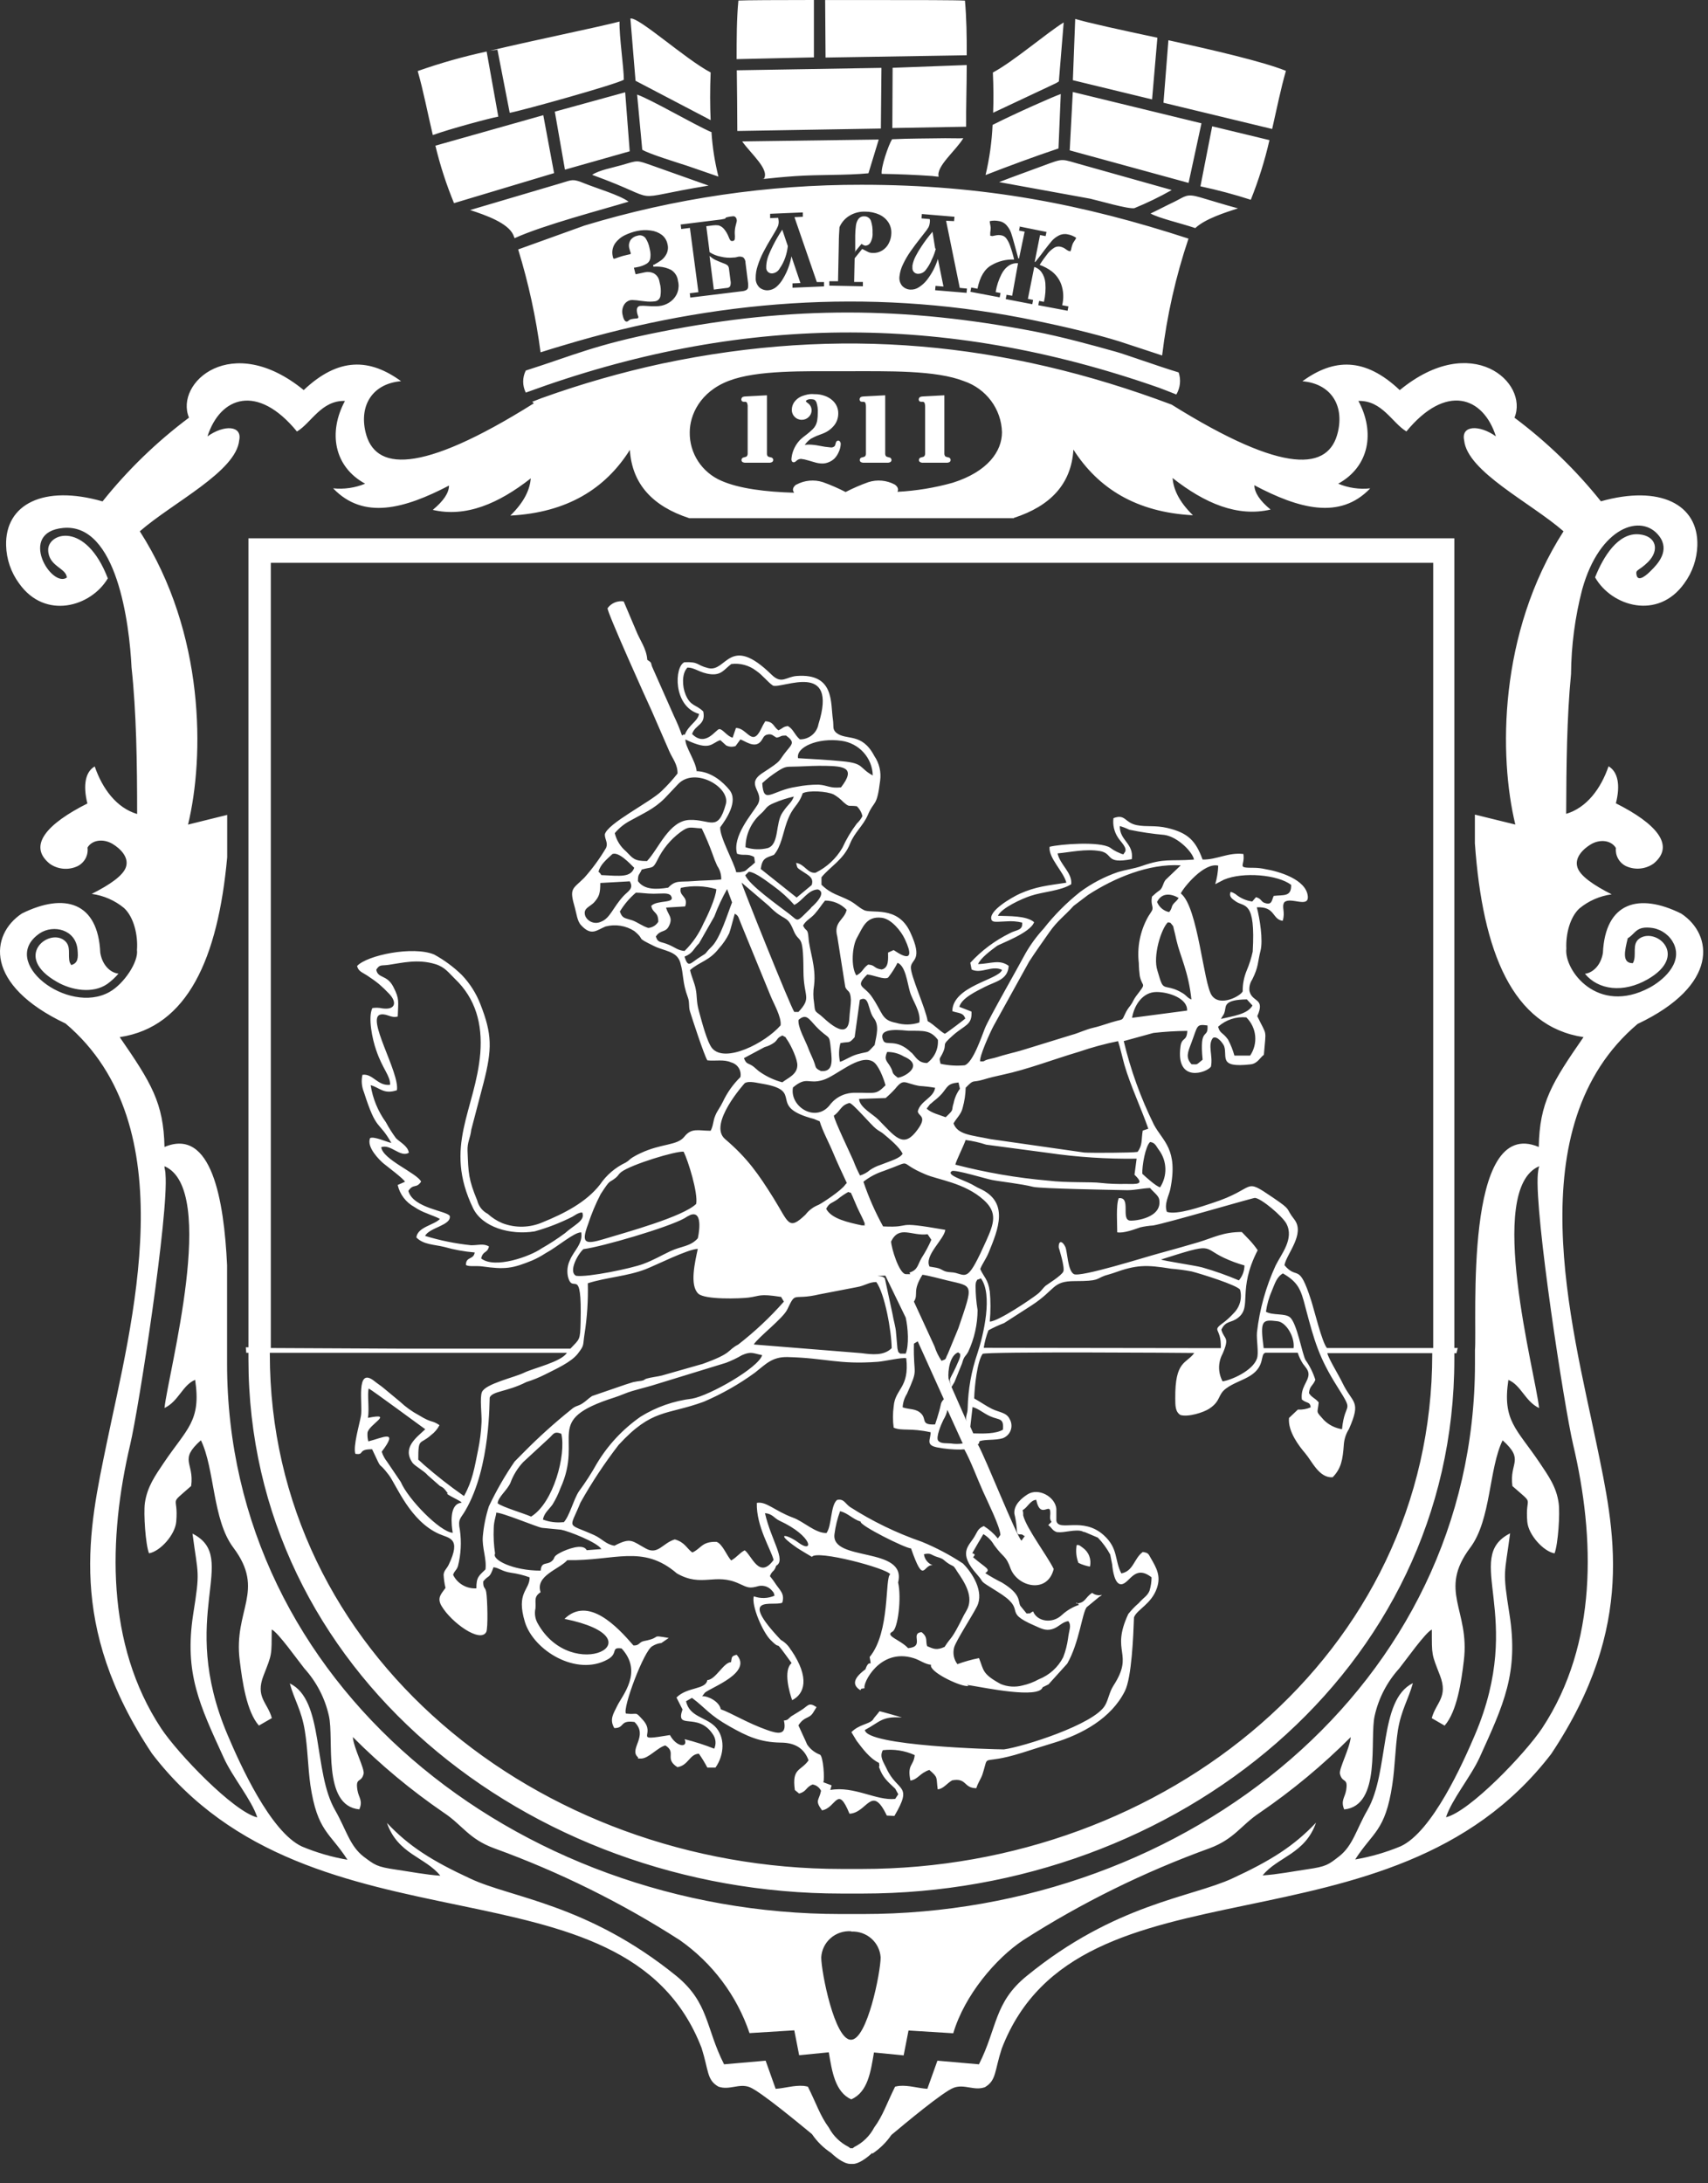<svg width="72" height="92" viewBox="0 0 72 92" fill="none" xmlns="http://www.w3.org/2000/svg">
<rect x="0" y="0" width="72" height="92" fill="#333333" stroke="none"/>
<path fill-rule="evenodd" clip-rule="evenodd" d="M20.912 63.745C21.091 63.699 22.652 64.354 22.848 64.38L23.652 64.459C23.954 64.514 25.178 64.986 25.35 65.275L24.732 65.323C24.579 65.012 23.881 65.293 23.647 65.412C23.242 65.617 23.445 65.644 23.242 65.798C23.039 65.951 22.82 65.798 22.791 66.184C21.612 66.184 20.721 65.719 20.87 65.465C20.816 65.112 20.797 64.753 20.813 64.396C20.813 64.087 20.943 63.791 20.912 63.745ZM45.457 65.854C45.611 65.93 45.775 65.984 45.945 66.014C45.981 65.867 45.971 65.713 45.918 65.572C45.865 65.43 45.77 65.307 45.645 65.219C45.551 65.159 45.504 65.082 45.386 65.107C45.343 65.358 45.368 65.616 45.459 65.854H45.457ZM29.366 32.485C29.321 32.057 28.875 31.46 28.894 31.16C29.957 31.676 29.983 31.309 30.363 31.188L30.398 31.218L30.611 31.411C30.672 31.441 30.738 31.459 30.806 31.464C30.874 31.468 30.942 31.459 31.007 31.437L31.212 31.158C31.422 31.232 31.799 31.534 32.054 31.26C32.181 31.123 32.169 30.988 32.36 30.951C32.551 30.913 32.596 31.016 32.74 31.083C32.976 31.034 32.86 30.995 33.136 30.995C33.492 31.255 33.41 31.339 33.193 31.599C32.735 32.148 33.058 31.976 32.143 32.573C31.377 33.073 32.273 33.366 31.926 33.924C31.691 34.305 30.86 35.249 31.07 35.975C31.351 36.077 31.511 35.947 31.792 36.114L31.825 36.347C31.738 36.429 31.647 36.507 31.551 36.579C31.393 36.723 31.429 36.707 31.184 36.754H31.035C30.948 36.344 30.328 35.263 30.361 34.859C30.613 34.519 31.134 33.761 30.75 33.287C30.481 32.955 29.983 32.508 29.351 32.494L29.366 32.485ZM28.823 30.948L28.75 30.992C28.654 30.714 28.541 30.442 28.413 30.177L27.522 28.168C27.401 27.919 27.522 27.954 27.286 27.805C27.255 27.324 26.968 26.973 26.814 26.573L26.291 25.341C26.162 25.322 26.03 25.34 25.91 25.39C25.79 25.441 25.687 25.524 25.612 25.629C25.572 25.757 27.328 29.651 27.467 29.942L28.217 31.664C28.352 31.971 28.569 32.211 28.561 32.594C28.355 32.856 28.131 33.103 27.889 33.334C27.418 33.799 25.59 34.705 25.496 35.163C25.496 35.375 25.637 35.505 25.553 35.721C25.288 36.172 24.979 36.595 24.631 36.986C24.136 37.483 23.985 37.402 24.235 38.255C24.303 38.488 24.329 38.816 24.499 38.99C24.93 39.455 25.14 39.202 25.524 39.041C25.73 38.987 25.944 38.976 26.154 39.01C26.363 39.043 26.564 39.119 26.741 39.234C27.255 39.664 26.722 39.448 27.569 39.864C28.003 40.08 28.535 40.073 28.677 40.562C28.833 41.092 28.753 41.371 28.998 42.033C29.076 42.242 29.021 42.407 29.085 42.617C29.179 42.926 29.686 44.477 29.818 44.681C30.144 44.718 30.526 44.63 30.813 44.765C30.948 44.799 31.064 44.882 31.138 44.997C31.212 45.113 31.238 45.252 31.212 45.386C30.904 45.687 30.653 46.041 30.471 46.429C30.361 46.662 30.236 46.801 30.153 47.008C30.049 47.252 30.08 47.411 29.957 47.648C29.439 47.648 29.153 47.511 28.849 47.897C28.545 48.282 27.889 48.173 26.998 48.594C26.885 48.645 26.776 48.703 26.67 48.768C26.512 48.866 26.545 48.887 26.378 48.987C25.938 49.195 25.562 49.516 25.291 49.917C24.704 50.668 23.77 51.14 22.879 51.502C22.612 51.619 22.324 51.683 22.031 51.69C21.739 51.697 21.448 51.646 21.176 51.542C20.949 51.447 20.741 51.314 20.561 51.149C20.45 51.092 20.354 51.012 20.277 50.915C20.201 50.818 20.146 50.706 20.117 50.586C19.747 49.689 19.745 49.438 19.709 48.494C19.695 48.12 19.825 47.971 19.867 47.601L20.384 45.63C20.749 44.205 20.749 43.582 20.25 42.315C20.073 41.856 19.806 41.437 19.464 41.08C19.118 40.743 18.727 40.455 18.302 40.222C17.418 39.852 15.472 40.248 15.052 40.706C15.111 40.938 15.269 40.968 15.477 41.106C15.632 41.21 15.802 41.324 15.97 41.461C16.121 41.59 16.265 41.728 16.401 41.873C16.757 42.245 16.66 42.57 16.116 42.491C15.979 42.461 15.837 42.456 15.698 42.477C15.503 42.868 15.698 43.805 15.857 44.249C16.128 45.056 16.458 45.325 16.444 45.711C15.918 45.774 15.717 45.225 15.279 45.29C15.223 45.536 15.246 45.792 15.342 46.025C15.882 47.713 15.948 47.187 16.498 48.161C16.262 48.108 15.776 47.878 15.604 47.955C15.432 48.334 16.012 48.896 16.165 49.024C16.319 49.152 17.028 49.68 17.071 49.798L16.764 49.933C16.809 50.129 16.895 50.313 17.017 50.473C17.139 50.633 17.294 50.766 17.472 50.863C17.635 50.973 17.812 51.063 17.997 51.13C18.155 51.2 18.417 51.286 18.545 51.363C18.309 51.621 17.601 51.7 17.552 52.144C17.849 52.451 18.297 52.437 18.731 52.544C19.149 52.663 19.578 52.74 20.011 52.776C19.964 53.097 19.639 52.934 19.641 53.306C19.771 53.385 20.068 53.33 20.323 53.364C21.289 53.499 21.593 53.458 22.445 53.109C22.636 53.025 22.82 52.925 22.994 52.811C23.518 52.53 24.194 51.925 24.501 51.928C24.579 52.409 24.194 52.695 24.029 53.09C23.923 53.307 23.891 53.552 23.94 53.788C24.142 54.606 24.534 53.216 24.475 55.715C24.456 56.484 24.44 56.412 24.044 56.831H17.059C16.554 56.831 13.416 56.81 11.416 56.803V23.716H60.416V56.803H55.936C55.728 56.559 55.403 55.208 55.273 54.804C54.743 53.148 54.705 53.974 54.146 53.313C54.224 52.848 55.037 51.993 54.559 51.381C54.158 50.872 54.497 51.033 53.67 50.47C52.352 49.575 53.033 50.077 51.076 50.703C50.699 50.824 49.623 51.212 49.189 51.065C49.065 50.733 49.279 50.368 49.331 50.121C49.682 48.408 49.013 48.096 48.64 47.385C48.086 46.264 47.66 45.084 47.371 43.87L48.621 43.526C49.096 43.472 49.573 43.444 50.05 43.44C50.029 43.905 49.814 43.688 49.762 44.105C49.555 45.653 50.875 45.207 51.048 44.944C51.139 44.479 50.897 44.033 51.13 43.737C51.302 43.63 51.543 43.947 51.602 44.079C51.757 44.521 51.331 45.009 52.712 44.851C53.012 44.818 53.104 44.577 53.278 44.446C53.368 43.31 53.425 43.703 53 42.819C53.349 42.038 52.783 42.252 52.67 41.759C52.65 41.588 52.692 41.416 52.788 41.273C53.061 40.731 53.012 40.548 53.137 40.059C53.25 39.622 53.106 38.699 52.981 38.232C53.773 38.195 53.615 38.737 54.071 38.802C54.191 38.423 54.014 38.218 54.139 38.02C54.396 37.774 55.186 38.286 55.129 37.758C55.054 37.06 53.931 36.721 53.337 36.623C53.189 36.589 53.038 36.571 52.887 36.568C52.09 36.568 52.493 36.519 52.415 35.986C51.764 35.91 51.286 36.235 50.694 36.219C50.404 35.426 50.081 35.096 49.211 34.889C48.687 34.766 48.345 34.854 47.921 34.77C47.402 34.668 47.449 34.282 46.938 34.475C46.901 34.757 46.966 35.043 47.121 35.282C47.223 35.461 47.572 35.747 47.4 35.933C47.343 35.989 47.437 36.061 47.07 35.889C46.972 35.841 46.879 35.783 46.794 35.717C46.346 35.442 44.69 35.57 44.245 35.682C44.188 36.147 44.839 36.735 44.952 37.195C44.148 37.316 43.667 37.358 42.988 37.66C42.681 37.8 41.599 38.407 41.809 38.783C41.87 38.853 41.976 38.843 42.087 38.841C42.198 38.839 42.309 38.827 42.429 38.825C42.65 38.807 42.873 38.824 43.089 38.876C43.125 39.22 42.839 39.174 42.573 39.322C41.942 39.631 41.376 40.054 40.903 40.569L40.958 40.852C41.356 41.054 41.816 40.662 42.24 40.868C42.118 41.282 40.163 41.54 40.144 42.608C40.404 42.703 40.604 42.656 40.691 42.921C40.665 42.949 39.911 43.526 39.828 43.561C39.609 43.444 39.385 43.182 39.104 43.028C39.033 42.519 38.371 41.092 38.397 40.748C38.423 40.404 38.927 40.473 38.368 39.276C37.838 38.134 36.718 38.52 36.414 38.346C36.178 38.225 36.105 38.114 35.843 37.965C35.36 37.707 35.056 37.695 34.629 37.281V36.967C34.989 36.519 35.572 36.219 35.834 35.549C36.025 35.07 36.392 34.791 36.584 34.34C36.85 33.706 36.963 34.043 37.102 32.894C37.152 32.529 37.064 32.158 36.855 31.853C36.324 30.844 35.676 31.225 35.246 30.872C35.079 30.716 35.154 30.607 35.112 30.328C35.004 29.63 35.195 28.368 33.589 28.484C33.129 28.517 32.955 28.851 32.521 28.426C30.745 26.687 30.634 28.342 29.858 28.154C29.342 28.028 29.486 27.88 28.852 27.905C28.425 28.082 28.361 29.765 29.469 30.084C29.406 30.409 29.04 30.528 28.866 30.962L28.823 30.948ZM29.578 34.901C29.747 35.249 29.898 35.606 30.03 35.97C30.088 36.145 30.156 36.316 30.233 36.484C30.35 36.653 30.41 36.854 30.403 37.058C30.014 37.102 29.59 37.095 29.186 37.13C28.656 37.174 28.479 37.077 28.168 37.404C27.649 37.488 27.154 37.495 26.892 37.128C26.892 36.812 26.942 36.895 27.052 36.642C27.503 36.512 27.51 36.642 27.715 36.233C27.937 35.776 28.266 35.377 28.675 35.07C29.052 34.794 29.078 34.88 29.575 34.908L29.578 34.901ZM30.648 37.458L30.86 38.025C30.669 38.506 30.363 39.529 30.005 39.885C29.646 40.241 29.851 40.117 29.564 40.294C29.104 40.566 29.017 40.836 28.856 40.31C29.215 40.171 29.238 39.973 29.469 39.748L30.113 38.618C30.262 38.217 30.444 37.828 30.655 37.456L30.648 37.458ZM30.976 38.504C31.146 38.592 31.12 38.655 31.276 39.02L32.483 41.964C32.61 42.282 32.955 42.87 32.905 43.207C32.259 43.951 30.563 44.816 30.019 44.17C29.802 43.909 29.573 43.007 29.46 42.596C29.347 42.184 29.394 41.998 29.326 41.666C29.269 41.387 29.144 41.141 29.09 40.878C29.476 40.531 29.901 40.492 30.306 39.964C30.479 39.773 30.625 39.56 30.738 39.329C30.804 39.157 30.922 38.667 30.974 38.502L30.976 38.504ZM33.115 43.709C33.115 43.723 33.136 43.728 33.138 43.749C33.152 43.775 33.169 43.8 33.188 43.823C33.348 44.056 33.634 44.663 33.61 44.909C33.596 45.281 33.214 45.423 32.978 45.606C32.656 45.521 32.351 45.383 32.075 45.197C31.905 45.09 31.839 44.988 31.698 44.9C31.511 44.786 31.462 44.842 31.36 44.588L32.231 44.123C32.38 44.084 32.521 44.017 32.646 43.926C32.818 43.779 32.728 43.754 32.98 43.633L33.112 43.705L33.115 43.709ZM34.593 45.125C34.334 45 34.414 44.983 34.296 44.695C34.214 44.491 34.131 44.335 34.06 44.137C33.954 43.856 33.619 43.27 33.662 42.975C33.99 42.694 34.093 42.931 34.395 43.249C34.971 43.851 34.952 43.507 35.023 44.2C35.079 44.732 35.124 45.183 34.593 45.13V45.125ZM33.65 42.642H33.483C33.334 42.452 31.235 37.218 31.261 37.191L32.407 38.169C33.087 38.867 33.164 38.509 33.45 39.204C33.697 39.813 33.862 39.225 33.869 40.903C33.869 42.033 34.24 42.01 33.66 42.64L33.65 42.642ZM37.02 53.764L37.322 53.753L38.18 55.522C38.279 55.954 38.324 56.684 38.18 57.04H37.944C37.876 56.954 37.878 57.052 37.831 56.822L37.774 56.175C37.758 55.903 37.666 55.645 37.623 55.368L37.3 53.864C37.26 53.824 37.208 53.798 37.152 53.79C37.102 53.779 37.052 53.772 37.001 53.769L37.02 53.764ZM34.317 47.153L34.553 47.25C34.673 47.655 34.959 48.18 35.121 48.575C35.284 48.971 35.501 49.426 35.697 49.849L35.633 49.917C35.471 50.168 34.643 50.705 34.506 50.77C34.288 50.855 34.098 50.997 33.957 51.181C33.228 51.879 33.249 51.514 32.613 50.496C31.976 49.477 31.509 48.801 30.563 47.996C29.835 47.371 31.384 45.651 31.396 45.641C31.587 45.53 31.938 45.641 32.174 45.674C33.947 45.983 32.282 46.625 34.322 47.153H34.317ZM35.786 50.245C35.9 50.258 35.85 50.245 35.911 50.354C35.926 50.377 35.968 50.484 35.982 50.517C36.044 50.651 36.077 50.749 36.131 50.863C36.234 51.096 36.367 51.328 36.456 51.56C36.383 51.651 36.588 51.642 36.322 51.633C35.77 51.512 35.044 51.361 34.827 50.935C34.973 50.67 35.037 50.724 35.298 50.542C35.445 50.421 35.603 50.313 35.77 50.221L35.786 50.245ZM38.687 56.522L39.788 58.96C39.637 59.116 39.682 59.156 39.588 59.474C39.54 59.642 39.477 59.86 39.418 60.023C38.809 60.051 39.066 59.814 38.842 59.577C38.618 59.339 38.352 59.407 38.05 59.302C38.062 59.1 38.124 58.905 38.232 58.733C38.743 57.584 38.493 58.054 38.526 56.619L38.687 56.522ZM39.939 59.411L40.583 60.825C40.418 60.85 40.25 60.85 40.085 60.825C39.901 60.806 39.661 60.846 39.55 60.709C39.439 60.572 39.677 60.011 39.769 59.828C39.849 59.698 39.907 59.556 39.939 59.407V59.411ZM40.538 61.076H40.653C40.936 61.59 41.2 62.318 41.446 62.861C41.604 63.217 42.172 64.361 42.17 64.68L42.063 64.828C41.898 64.622 41.697 64.445 41.472 64.305C41.215 64.412 41.21 64.538 41.08 64.747C40.844 65.151 40.356 65.421 41.196 66.356C41.547 66.751 41.179 66.53 42.021 67.053C43.391 67.888 42.17 67.879 43.61 68.499C43.872 68.613 44.068 68.732 44.351 68.65C44.634 68.569 44.77 68.339 45.037 68.313C45.181 68.509 45.061 68.692 45.023 69.041C44.986 69.312 44.917 69.578 44.818 69.834C44.601 70.258 44.235 70.588 43.787 70.764C43.574 70.882 43.344 70.969 43.106 71.022C42.8 71.103 42.476 71.082 42.184 70.961C41.389 70.529 41.476 70.38 41.269 69.869C40.959 69.93 40.655 70.016 40.359 70.124C40.284 70.026 40.233 69.912 40.209 69.791C40.185 69.67 40.189 69.546 40.219 69.427C40.295 69.143 40.972 68.111 41.186 67.688C41.49 67.083 41.005 66.293 40.594 65.884C40.048 65.524 39.468 65.217 38.861 64.968C37.794 64.6 36.775 64.106 35.827 63.498C35.614 63.343 35.574 63.145 35.287 63.203C35.004 63.436 35.07 64.282 34.841 64.598C34.369 64.612 33.877 64.11 33.426 63.95C32.648 63.661 32.299 63.252 31.903 63.329C31.877 64.324 32.504 65.296 32.61 65.733C32 66.579 31.681 65.521 31.391 65.326C31.155 65.456 31.089 65.598 30.825 65.754C30.644 65.575 30.46 65.056 30.203 64.97C29.573 64.954 29.564 65.251 29.184 65.419C28.948 65.251 28.878 64.991 28.448 64.868C27.944 65.012 27.741 65.53 27.236 65.258C26.64 64.935 26.607 64.768 25.902 65.133C25.538 65.077 25.39 64.842 25.043 64.684C23.864 64.154 23.999 64.482 24.468 63.319C24.944 62.47 25.482 61.657 26.078 60.885C27.493 59.346 28.083 59.644 29.665 59.067C30.428 58.741 31.151 58.331 31.82 57.844C32.28 57.486 32.544 57.168 33.204 57.184C34.817 57.224 35.327 57.507 36.998 57.384C37.3 57.363 38.015 57.189 38.203 57.233C38.345 58.495 37.732 58.507 37.673 59.263C37.632 59.56 37.632 59.862 37.673 60.16C38.041 60.311 38.35 60.16 39.231 60.353C39.231 60.664 39.008 60.885 39.493 60.988C39.834 61.054 40.181 61.085 40.528 61.081L40.538 61.076ZM43.214 64.707L43.059 64.921C42.823 64.673 41.575 61.499 41.219 60.858C41.354 60.762 41.219 60.885 41.297 60.727C41.533 60.644 41.953 60.699 42.266 60.606C42.344 60.578 42.414 60.533 42.473 60.475C42.531 60.417 42.576 60.348 42.604 60.271C42.633 60.194 42.644 60.112 42.636 60.031C42.63 59.95 42.605 59.871 42.563 59.8C42.434 59.514 42.118 59.518 41.814 59.367C41.561 59.242 41.33 59.072 41.066 58.928C41.08 58.426 41.193 57.368 41.422 57.049C41.587 56.947 50.005 57.005 50.345 57.012C50.003 57.477 49.527 57.324 49.543 58.928C49.543 59.232 49.543 59.49 49.76 59.625C50.095 59.723 50.743 59.514 50.974 59.36C51.477 59.03 51.319 58.779 51.682 58.509C51.991 58.277 52.389 58.17 52.715 57.963C53.349 57.554 53.106 57.063 53.344 57.001H54.705C54.757 57.164 54.831 57.321 54.924 57.465C55.019 57.598 55.16 57.724 55.16 57.905C55.16 58.226 54.818 58.444 54.879 58.972C55.092 59.151 55.219 59.046 55.252 59.302C55.081 59.376 54.895 59.408 54.71 59.398L54.337 59.751C54.283 60.323 54.773 60.95 55.021 61.239C55.313 61.581 55.606 62.285 56.176 62.25C56.539 61.88 56.603 61.506 56.648 60.878C56.664 60.643 56.738 60.416 56.865 60.216C57.4 58.995 57.02 59.17 56.582 58.256C56.433 57.942 56.016 57.273 55.95 57.019H60.376V57.047C60.376 69.694 49.109 78.754 36.338 78.754H35.473C22.699 78.754 11.374 69.699 11.374 57.047V57.005H23.897C23.662 57.389 22.483 57.651 22.091 57.844C21.7 58.038 20.459 58.309 20.316 58.66C20.216 58.893 20.316 59.628 20.299 59.93C20.282 60.321 20.234 60.709 20.155 61.092C20 61.857 19.919 62.399 19.559 63.041C18.971 62.631 18.407 62.19 17.868 61.72C17.771 61.632 17.722 61.581 17.632 61.506C17.632 60.558 17.7 60.897 18.174 60.469C18.322 60.359 18.442 60.217 18.526 60.053C18.181 59.821 18.243 59.993 17.658 59.635C17.371 59.482 17.106 59.292 16.87 59.07L16.163 58.484C16.043 58.384 15.896 58.291 15.776 58.193C14.972 57.559 15.305 59.223 15.215 59.665C15.147 60.048 14.878 60.941 14.979 61.26C15.392 61.327 15.048 61.062 15.687 61.069C16.18 62.124 15.857 61.448 16.394 62.157C16.717 62.59 17.283 64.096 18.516 64.64C18.934 64.824 19.459 64.803 18.913 65.937C18.82 66.123 18.719 66.17 18.7 66.353C18.709 66.541 18.736 66.728 18.78 66.911C18.622 67.144 18.403 67.316 18.611 67.669C19.019 68.367 20.24 69.246 20.497 68.771C20.58 68.615 20.547 67.376 20.497 67.09C20.459 66.858 20.363 66.963 20.37 66.639C20.605 66.34 20.622 66.558 20.804 66.04C21.053 66.072 21.153 66.214 21.537 66.272C21.807 66.309 22.072 66.374 22.327 66.467C22.327 67.021 21.747 67.088 22.126 68.344C22.494 69.55 24.303 70.652 25.612 69.927C26.083 69.669 25.727 69.394 26.203 69.462C27.121 70.461 26.229 71.438 26.015 71.889C25.869 72.198 25.675 72.447 25.897 72.819C26.35 72.819 26.107 72.472 26.746 72.561C27.349 73.149 26.51 73.686 26.88 74.035C26.965 74.114 26.758 74.093 27.022 74.102C27.342 74.102 27.713 73.637 28.047 73.549C28.538 73.851 27.988 74.105 28.557 74.465C29.028 74.386 29.061 73.916 29.462 73.898C29.593 74.086 29.712 74.281 29.818 74.483H30.16C30.54 73.949 30.58 73.174 30.13 72.74C29.719 72.342 29.064 72.34 28.92 71.687L29.17 71.545C29.755 71.98 29.877 72.256 30.783 72.763C31.478 73.154 32.028 73.416 32.905 73.43C33.478 73.43 33.895 73.647 34.084 74.179C33.754 74.644 33.377 74.488 33.506 75.427L33.685 75.576C34.016 75.49 33.961 75.311 34.254 75.195C34.331 75.207 34.404 75.237 34.466 75.284C34.528 75.331 34.578 75.392 34.61 75.462C34.527 75.881 34.334 75.848 34.652 76.285C35.258 76.178 35.301 75.183 35.81 76.427C36.567 76.388 36.739 75.16 37.383 76.504L37.703 76.52C38.503 75.16 37.833 75.532 37.366 74.511C37.248 74.253 37.062 74.03 37.215 73.749C37.674 73.694 38.14 73.765 38.559 73.956C38.517 74.421 38.234 74.328 38.378 75.03C38.708 74.976 38.76 74.723 39.175 74.581C39.562 74.918 39.456 74.869 39.529 75.399C39.764 75.383 39.918 75.144 40.137 75.02C40.767 74.906 40.609 75.348 41.156 75.351C41.226 75.118 41.358 74.946 41.415 74.769C41.726 73.809 41.255 74.432 43.094 73.856C43.547 73.714 43.976 73.572 44.419 73.44C45.619 73.077 46.846 72.405 47.419 71.259C47.706 70.687 47.775 68.934 47.803 68.153C47.925 67.818 48.543 67.595 48.772 66.909C48.942 66.405 48.753 66.072 48.508 65.651C48.409 65.479 48.414 65.433 48.173 65.398C47.801 65.668 47.784 66.205 47.27 66.3C46.975 65.737 47.15 65.256 46.532 64.694C45.643 63.884 44.624 64.568 44.53 64.08V63.578C44.48 63.066 43.771 62.675 43.311 62.973C43.087 63.117 42.724 63.401 42.761 63.789C42.808 63.978 42.839 64.17 42.856 64.363C42.872 64.852 43 64.533 43.176 64.728L43.214 64.707ZM41.028 60.4L40.903 60.118L40.998 59.288C41.274 59.37 41.448 59.549 41.745 59.681C42.12 59.849 42.325 59.73 42.278 60.244C41.976 60.423 41.448 60.413 41.028 60.4ZM40.752 59.897L40.111 58.444C39.97 57.998 40.029 58.249 40.418 57.326C40.443 57.269 40.463 57.209 40.477 57.147C40.477 56.952 40.477 57.096 40.394 56.984C40.047 57.11 39.951 57.733 39.984 58.091L40.111 58.444C40.111 58.444 40.215 58.279 40.236 58.237L40.554 57.452C40.651 57.112 40.675 57.205 40.814 56.963C41.071 56.412 41.206 55.813 41.21 55.206C41.154 54.869 41.126 54.529 41.125 54.188C41.125 54.132 41.131 54.077 41.144 54.022C41.233 53.853 41.165 53.967 41.347 53.864C41.858 54.541 41.467 56.238 41.2 57.038C40.947 57.776 40.81 58.548 40.792 59.328C40.792 59.607 40.67 59.693 40.752 59.897ZM39.689 57.34C39.562 57.153 39.463 56.948 39.394 56.733L38.526 54.848C38.734 54.522 38.439 54.432 38.885 53.716C39.085 53.736 39.741 53.908 39.958 53.962C41.033 54.22 41.045 54.071 40.399 55.971L39.953 57.052C39.828 57.284 39.925 57.259 39.689 57.342V57.34ZM38.376 53.69H38.189C37.904 53.69 37.567 52.569 37.564 52.311C37.913 51.614 38.423 52.095 39.104 52.009L39.26 52.242C39.145 52.507 39.008 52.763 38.849 53.007C38.668 53.325 38.691 53.511 38.336 53.625L38.378 53.695L38.376 53.69ZM37.225 51.677C36.893 51.075 36.616 50.446 36.397 49.796C36.648 49.599 36.932 49.447 37.237 49.347C38.607 48.857 37.736 48.952 39.008 49.484C39.54 49.717 40.658 49.835 41.469 50.565C42.061 51.096 41.901 51.556 41.573 52.286C40.819 53.962 40.769 53.769 40.288 53.639C40.151 53.602 40.033 53.62 39.892 53.585C39.75 53.55 39.691 53.483 39.573 53.446C39.456 53.409 39.321 53.399 39.184 53.371C38.949 52.907 39.804 52.223 39.849 51.823C37.52 51.416 38.595 51.746 37.222 51.679L37.225 51.677ZM36.258 49.54C36.15 49.335 36.054 49.123 35.973 48.906C35.836 48.592 35.169 47.204 35.15 47.011C35.442 46.808 35.44 46.569 35.81 46.478C35.959 46.497 36.694 47.376 36.928 47.564C37.067 47.673 37.149 47.694 37.265 47.797C37.501 47.996 37.923 48.34 38.048 48.617C37.928 48.817 37.548 48.915 37.128 49.082C36.967 49.133 36.815 49.207 36.675 49.301C36.554 49.407 36.411 49.486 36.256 49.533L36.258 49.54ZM10.452 22.683H61.307V56.801H61.449L61.397 57.022H61.307V57.268C61.307 70.392 49.619 79.791 36.364 79.791H35.468C22.214 79.791 10.473 70.394 10.473 57.268V57.005H10.381L10.362 56.773H10.473V22.683H10.452ZM35.428 63.682C35.751 63.764 35.956 64.022 36.282 64.117C36.202 64.263 38.168 65.245 38.404 65.247C38.958 66.835 38.908 65.907 39.319 65.956C39.219 65.92 39.132 65.857 39.067 65.775C39.001 65.693 38.96 65.595 38.949 65.491C39.25 65.424 39.246 65.526 39.493 65.603C39.833 65.705 39.729 65.723 39.998 65.895C40.097 65.96 40.17 65.977 40.215 66.019C40.263 66.081 40.307 66.147 40.347 66.216C40.656 66.667 41.08 67.297 40.738 67.874L40.635 68.055C40.064 69.201 40.146 68.885 39.819 69.397C39.477 69.552 39.347 69.478 39.083 69.366C39.005 69.134 39.13 69.001 38.847 68.774C38.343 68.829 39.012 69.387 38.281 69.45C37.939 69.083 37.284 68.934 37.623 68.753C37.847 68.636 38.012 67.341 37.859 66.681C38.246 65.144 35.008 65.828 35.178 64.638C35.22 64.31 35.299 63.988 35.414 63.678L35.428 63.682ZM33.353 69.548C33.252 69.361 33.1 69.207 32.914 69.101C31.063 67.142 32.605 67.707 32.976 67.534C33.094 67.142 32.865 67.011 32.653 66.679C32.594 66.586 32.518 66.498 32.455 66.414C32.563 66.147 32.627 66.263 32.719 65.977C33.15 65.744 32.511 64.921 32.247 63.761C32.57 63.789 32.629 63.973 32.86 64.08C34.275 64.735 34.322 65.505 33.638 64.989C33.216 64.673 32.594 64.524 33.596 65.221C33.664 65.27 34.207 65.596 34.225 65.603C34.428 65.296 37.397 66.088 37.527 66.337C37.291 66.484 37.538 68.76 36.659 69.824C36.76 70.366 36.659 69.824 36.482 70.341C35.852 70.805 36.011 71.057 36.267 71.222C36.35 71.129 36.213 71.182 36.447 71.138C36.348 70.968 37.074 69.422 38.515 69.871C38.781 69.952 38.986 70.127 39.248 70.15C39.144 70.427 40.363 71.019 40.741 71.045C40.991 71.064 40.547 70.966 40.941 71.026C41.486 71.11 43.799 71.598 43.952 71.098L44.2 70.975L44.99 70.101C45.49 69.232 45.617 67.976 45.806 67.727L46.336 67.29C46.501 67.183 46.372 67.276 46.452 67.204C46.381 67.223 46.307 67.225 46.236 67.21C46.164 67.196 46.097 67.165 46.039 67.121C45.728 67.316 45.777 67.539 45.367 67.572C45.393 67.553 45.322 67.465 45.487 67.625C45.22 67.714 44.975 67.859 44.768 68.048C44.355 68.446 43.709 68.32 43.551 67.902C43.316 68.011 43.577 67.969 43.276 67.99L43.009 67.662C42.905 67.458 43.056 67.186 42.24 66.688C41.997 66.568 41.761 66.434 41.533 66.288C41.785 66.119 41.566 66.088 41.019 65.619C41.118 65.51 41.106 65.493 40.986 65.447L41.198 65.077C41.278 64.945 41.382 64.77 41.453 64.645C41.639 64.755 41.794 64.911 41.901 65.098C42.335 65.695 42.389 65.51 42.608 66.114C42.915 66.874 44.157 67.169 44.419 66.114C44.146 65.554 43.269 64.405 43.132 63.857C43.132 63.857 43.132 63.831 43.132 63.822V63.789C43.132 63.789 43.132 63.764 43.132 63.754L43.111 63.631C43.316 63.526 43.429 63.215 43.681 63.199C43.877 64.129 44.344 63.124 44.268 63.896C44.262 63.937 44.264 63.978 44.274 64.018C44.284 64.058 44.302 64.096 44.327 64.129L44.188 64.263C44.351 64.382 44.355 64.496 44.554 64.561H44.598C44.834 64.6 45.351 64.424 45.622 64.526C45.718 64.563 45.565 64.526 45.735 64.561L46.28 64.793C46.486 65.007 46.661 65.247 46.801 65.507L46.883 65.923C46.904 66.167 46.989 66.784 47.275 66.756C47.624 66.723 47.824 65.905 48.543 66.465C48.543 66.658 48.513 66.85 48.456 67.035C48.369 67.242 48.22 67.318 48.067 67.481L48.01 67.546C47.846 67.686 47.696 67.842 47.562 68.011C46.796 69.657 47.838 69.638 46.935 71.033C46.758 71.312 46.732 71.596 46.586 71.856C46.129 72.665 43.108 73.612 42.318 73.716C41.927 73.716 36.522 73.574 36.459 72.898C37.105 72.554 37.166 72.314 38.02 72.373C37.994 72.359 37.149 72.119 37.076 72.107C36.998 72.219 36.923 72.291 36.852 72.384L36.782 72.486C36.598 72.663 36.216 72.665 35.89 72.989L36.112 73.356C36.348 73.665 36.652 74.091 37.055 74.286C37.086 74.502 37.055 74.37 37.055 74.463C37.213 74.902 37.39 75.044 37.739 75.374L37.866 75.606C37.8 75.704 37.798 75.704 37.736 75.802C36.944 75.888 36.003 75.246 35.001 75.427L35.056 75.232L34.706 75.1C34.77 74.988 34.706 73.998 34.563 73.937C34.341 73.853 34.152 73.703 34.023 73.507C34.023 73.488 33.671 72.747 33.657 72.703C33.905 72.317 34.098 72.438 34.268 72.182L34.421 71.935C34.075 71.703 34.072 71.887 33.759 72.073L33.348 72.326C33.219 72.428 33.228 72.486 33.046 72.498C33.19 73.165 32.756 73.047 32.339 72.9C31.516 72.612 30.806 72.17 30.384 72.026C30.328 71.703 29.842 71.457 29.599 71.475L29.717 71.324C30.005 71.091 31.733 70.475 31.052 69.727C30.839 69.792 30.856 69.796 30.816 70.041C30.507 70.041 30.17 70.778 29.816 70.796C29.755 71.208 28.974 71.07 28.517 71.531L28.771 72.033C28.453 72.935 29.41 72.121 30.045 73.072C30.109 73.16 30.148 73.263 30.16 73.371C30.171 73.478 30.153 73.587 30.108 73.686C29.701 73.525 29.284 73.391 28.859 73.286C29.019 73.66 28.519 73.63 28.241 73.112C26.59 73.386 27.701 73.13 27.095 72.468C26.746 72.087 26.92 72.268 26.387 72.207C26.232 71.987 27.151 69.534 27.5 69.366C27.616 69.293 27.746 69.247 27.882 69.232L28.191 69.02C27.357 68.878 27.956 68.995 27.147 69.15C26.93 69.192 26.965 69.348 26.703 69.336C26.015 68.539 24.798 67.244 23.796 68.216C27.901 69.05 24.119 71.024 22.662 68.399C22.556 68.208 22.524 67.986 22.572 67.774C22.6 67.455 22.487 67.29 22.789 67.093C22.553 66.395 23.572 66.13 23.914 65.742C25.911 65.781 27.09 65.058 28.533 66.3C29.592 66.907 30.137 66.26 31.158 66.732C31.535 66.904 31.587 66.946 31.992 66.83C32.093 66.811 32.198 66.819 32.294 66.853C32.391 66.888 32.476 66.947 32.542 67.025C32.631 67.132 32.608 67.086 32.65 67.239C32.373 67.36 32.059 67.369 31.776 67.265C31.669 67.66 32.153 68.778 32.483 69.104C33.037 69.662 32.499 68.871 33.37 70.078C33.002 70.396 33.289 71.345 33.393 71.642C33.91 71.38 34.155 70.713 33.351 69.531L33.353 69.548ZM16.309 61.583C16.264 61.527 16.225 61.467 16.191 61.404C16.149 61.33 16.116 61.252 16.092 61.171C16.833 60.197 16.116 60.593 15.526 60.737C15.496 60.623 15.484 60.505 15.491 60.388C15.505 60.041 16.67 59.511 15.51 59.746C15.576 59.37 15.475 58.737 15.543 58.509C15.675 58.568 17.767 60.116 17.927 60.225C17.531 60.597 16.944 61.009 17.396 61.65C17.517 61.792 17.901 61.999 18.028 62.162L18.538 62.61C18.703 62.694 18.726 62.72 18.877 62.927C18.674 62.927 19.584 63.308 19.443 63.324C18.913 63.38 19.035 64.294 19.085 64.589C18.549 64.556 17.198 63.166 16.894 62.445L16.312 61.587L16.309 61.583ZM22.393 63.908C22.091 63.773 21.176 63.505 20.978 63.347C20.995 63.082 21.372 62.806 21.516 62.487C21.634 62.163 21.817 61.865 22.053 61.611L23.162 60.588C23.324 60.441 23.353 60.293 23.662 60.416C23.869 61.295 23.338 63.319 22.393 63.903V63.908ZM23.751 64.14C23.458 64.173 23.161 64.136 22.886 64.031C22.942 63.743 23.145 63.608 23.294 63.394C23.426 63.178 23.537 62.95 23.624 62.713C24.624 60.513 22.827 59.865 25.904 58.886C26.177 58.8 26.376 58.695 26.659 58.612C26.894 58.542 27.196 58.468 27.446 58.395L30.604 57.426C30.838 57.337 31.064 57.229 31.28 57.103C31.669 56.933 31.738 57.026 32.129 57.103C31.974 57.635 29.917 58.805 29.175 58.937C28.402 59.029 27.661 59.288 27.003 59.697C26.253 60.22 25.625 60.894 25.159 61.673C24.934 62.076 24.683 62.464 24.409 62.836C24.19 63.148 24.003 63.912 23.753 64.156L23.751 64.14ZM54.533 56.808H53.269C53.116 55.631 53.193 55.592 53.858 55.675C54.224 55.722 54.592 56.343 54.53 56.815L54.533 56.808ZM36.937 54.018C37.298 54.508 37.581 56.089 37.588 56.808C37.26 57.138 36.753 57.077 36.315 57.019L31.776 56.654C31.938 56.368 33.018 55.55 33.19 55.173C33.568 54.38 33.388 54.811 34.532 54.543L36.126 54.236C36.461 54.178 36.624 54.025 36.93 54.022L36.937 54.018ZM54.085 53.662C54.724 54.032 54.839 54.336 55.028 55.08C55.405 56.505 55.592 57.194 56.379 58.44C57.11 59.602 56.693 58.995 56.572 60.223C56.284 60.179 56.017 60.045 55.811 59.842C55.443 59.43 55.544 59.581 55.589 59.093C55.424 58.898 55.297 58.895 55.179 58.702C55.207 58.395 55.339 58.409 55.448 58.144C55.356 57.848 55.217 57.568 55.037 57.314C54.898 57.082 54.674 55.748 54.375 55.506C54.158 55.329 53.644 55.438 53.365 55.273C53.409 54.967 53.493 54.667 53.618 54.383C53.74 54.099 53.813 53.806 54.089 53.655L54.085 53.662ZM41.469 56.794C41.508 56.542 41.574 56.294 41.667 56.057C41.88 55.94 42.1 55.838 42.328 55.752L43.488 55.006C44.523 54.329 44.346 53.983 45.313 53.983C46.358 53.983 46.185 53.892 46.581 53.75C46.695 53.713 46.794 53.692 46.921 53.648C47.911 53.288 48.31 53.29 49.366 53.46C49.657 53.484 49.946 53.522 50.232 53.576C50.626 53.676 52.163 54.157 52.274 54.346C52.322 54.523 52.32 54.709 52.271 54.886C52.221 55.062 52.124 55.222 51.991 55.35C51.882 55.469 51.765 55.58 51.639 55.682C51.008 56.147 51.493 55.871 51.463 56.808L41.469 56.794ZM48.94 53.074C51.215 52.351 50.649 52.558 51.599 53.004C51.877 53.134 52.164 53.241 52.46 53.323C52.458 53.553 52.375 53.776 52.224 53.953C51.721 53.738 51.204 53.556 50.677 53.406C50.373 53.323 49.053 53.132 48.947 53.074H48.94ZM32.919 54.636L33.044 54.848C32.463 55.508 31.819 56.113 31.122 56.654C30.611 56.926 30.917 57.003 29.627 57.47L27.904 57.961C27.732 58.005 27.418 58.042 27.269 58.089C27.121 58.135 27.203 58.154 27.034 58.186C26.916 58.198 26.8 58.217 26.684 58.242C26.581 58.272 26.491 58.3 26.373 58.34L24.958 58.826C24.784 58.942 24.701 59.046 24.543 59.144C24.326 59.277 24.275 59.221 24.072 59.4C23.377 59.957 22.716 60.553 22.091 61.185L21.693 61.587C21.281 62.187 20.918 62.819 20.608 63.475C20.476 63.886 20.391 64.309 20.353 64.738C20.311 65.214 20.525 65.695 20.464 66.133C20.2 66.395 20.075 66.444 20.082 66.93C19.879 66.942 19.677 66.894 19.502 66.792C19.327 66.69 19.186 66.539 19.099 66.358C19.177 66.158 19.235 66.191 19.304 65.995C19.432 65.496 19.46 64.978 19.386 64.468C19.29 64.003 19.422 63.987 19.608 63.666C20.705 61.806 20.62 58.937 20.646 58.881C20.778 58.612 21.379 58.649 22.188 58.237C22.464 58.151 22.732 58.042 22.989 57.912C23.4 57.7 24.079 57.407 24.364 57.033C24.649 56.659 24.56 56.717 24.642 56.203C24.752 55.499 24.797 54.786 24.779 54.074C25.548 53.827 26.444 53.781 27.213 53.483C27.684 53.299 28.988 52.639 29.415 52.625C29.297 53.178 29.064 54.153 29.432 54.508C29.707 54.776 31.205 54.722 31.554 54.678C32.056 54.613 31.99 54.504 32.914 54.648L32.919 54.636ZM24.6 52.635C25.392 52.532 28.137 51.73 28.844 51.34C28.927 51.284 29.015 51.235 29.106 51.193C29.691 50.981 29.42 52.174 29.415 52.179C29.106 52.53 28.72 52.507 28.262 52.721C27.84 52.92 27.573 53.088 27.116 53.26C26.616 53.448 24.782 53.83 24.286 53.76C23.949 53.597 24.348 52.851 24.595 52.635H24.6ZM29.349 50.728C28.804 51.267 26.42 51.921 25.435 52.218C24.654 52.451 24.491 52.383 24.791 51.584C24.932 51.149 25.109 50.727 25.319 50.321C25.762 49.638 25.642 49.886 25.963 49.624C26.069 49.535 26.067 49.484 26.182 49.391C26.602 49.068 28.512 48.489 28.819 48.531C29.007 48.908 29.432 50.266 29.347 50.733L29.349 50.728ZM41.719 54.404C41.656 53.913 41.472 53.813 41.321 53.474C41.427 53.216 41.556 53.072 41.679 52.776C42.073 51.809 42.571 50.644 41.278 50.075C41.153 50.019 41.087 49.968 40.948 49.896C40.573 49.705 39.866 49.503 40.128 49.347C40.255 49.273 41.58 49.677 41.814 49.721C42.217 49.798 43.014 49.877 43.554 50.012C43.851 50.087 46.888 50.14 47.52 50.152C47.864 50.152 48.15 50.072 48.482 50.061C48.586 50.198 48.829 50.37 48.862 50.526C49.024 51.316 47.848 51.456 47.631 51.433C47.239 51.388 47.697 50.426 47.159 50.489C47.039 50.784 47.098 51.57 47.096 51.928C47.374 51.974 47.803 51.809 48.069 51.718C48.248 51.677 48.429 51.651 48.612 51.639C49.199 51.537 52.802 50.477 52.901 50.477C53.177 50.5 54.056 51.249 54.224 51.556C54.571 52.197 54.005 52.851 53.773 53.327C53.362 54.221 53.096 55.174 52.986 56.15C52.96 56.464 53.071 57.017 52.986 57.245C52.816 57.758 51.901 58.158 51.538 58.207C51.441 58.028 51.39 57.829 51.39 57.626C51.39 57.423 51.441 57.224 51.538 57.045C51.856 56.31 51.599 56.457 51.486 56.029C51.679 55.627 51.899 55.764 52.194 55.524C52.792 55.059 52.146 54.376 53.017 52.681C52.914 52.533 52.802 52.392 52.679 52.26L52.347 51.914C51.564 51.914 51.168 52.146 50.522 52.344C49.949 52.511 49.392 52.672 48.805 52.83C48.307 52.962 45.535 53.839 45.268 53.688C45.002 53.537 45.002 52.744 44.907 52.539C44.787 52.283 44.615 52.256 44.631 52.569C44.631 52.569 44.898 53.402 44.825 53.578C44.752 53.755 44.117 54.141 44.072 54.183C43.974 54.269 43.884 54.415 43.74 54.527C43.485 54.731 42.073 55.689 41.722 55.689C41.763 55.259 41.763 54.825 41.722 54.394L41.719 54.404ZM48.154 49.463C48.138 49.136 48.282 48.301 48.482 48.122C48.701 48.145 48.739 48.31 48.864 48.471C49.028 48.697 49.119 48.967 49.126 49.245C49.133 49.523 49.056 49.796 48.904 50.031C48.734 49.991 48.305 49.603 48.157 49.463H48.154ZM40.269 49.089C40.3 48.917 40.611 48.315 40.705 48.038C40.999 48.076 41.289 48.141 41.571 48.234L44.164 48.578C45.405 48.76 46.659 48.842 47.914 48.824L47.824 49.501C48.258 49.914 47.963 49.898 47.463 49.889C47.105 49.898 46.747 49.884 46.391 49.845C46.053 49.796 44.931 49.845 44.181 49.749C42.86 49.634 41.551 49.408 40.269 49.075V49.089ZM40.708 45.834C41.087 45.448 40.943 45.644 41.46 45.49C41.696 45.416 42.009 45.342 42.271 45.286C43.304 45.067 44.417 44.635 45.48 44.321C46.02 44.136 46.571 43.986 47.131 43.872C47.221 44.139 47.315 44.57 47.404 44.886C47.654 45.744 48.112 46.715 48.407 47.562L48.171 47.641C48.105 48.036 48.171 48.243 47.954 48.538C47.756 48.58 45.99 48.585 45.709 48.566L41.757 48.001C40.948 47.831 40.37 47.82 40.196 47.339C40.307 47.129 40.524 46.953 40.583 46.671C40.659 46.398 40.701 46.117 40.708 45.834ZM37.336 46.267C37.477 46.147 37.61 46.018 37.734 45.881C38.109 45.416 38.114 45.648 38.762 45.76C38.983 45.774 39.203 45.799 39.42 45.837C39.354 46.267 38.805 46.378 38.689 46.827C38.71 47.059 39.161 47.015 38.585 47.722C38.05 48.366 37.713 47.876 37.032 47.185C36.81 46.953 36.234 46.669 36.213 46.306L37.338 46.269L37.336 46.267ZM39.222 46.52C39.288 46.46 39.312 46.446 39.373 46.39C39.49 46.301 39.599 46.203 39.698 46.095C39.946 45.806 39.934 45.655 40.406 45.614L40.465 45.879C40.334 46.057 40.244 46.262 40.201 46.478C40.083 46.832 40.255 46.711 39.864 47.078C39.606 46.978 39.253 46.899 39.062 46.715L39.213 46.518L39.222 46.52ZM33.428 45.823C34.013 45.334 34.058 45.7 34.688 45.511C35.254 45.344 36.211 44.405 36.791 44.728C37.027 44.856 37.244 45.425 37.329 45.732C36.916 46.144 36.909 46.037 36.079 46.048C35.877 46.039 35.677 46.076 35.493 46.157C35.308 46.238 35.146 46.36 35.018 46.513C34.428 47.355 33.28 46.646 33.426 45.832L33.428 45.823ZM37.39 44.328C37.639 44.324 37.884 44.389 38.097 44.516C39.005 44.902 38.097 45.404 37.845 45.411C37.534 45.179 37.699 45.221 37.517 44.923C37.38 44.702 37.255 44.649 37.397 44.33L37.39 44.328ZM38.416 44.356C37.784 43.733 37.345 44.093 37.237 43.849C36.935 43.23 38.156 43.433 38.3 43.435C38.949 43.435 39.222 43.405 39.536 43.814C39.55 44.002 39.516 44.19 39.437 44.361C39.358 44.532 39.236 44.681 39.083 44.793C38.71 44.793 38.611 44.546 38.427 44.356H38.416ZM36.246 42.131C36.661 41.917 36.572 42.554 36.836 42.903C37.072 43.21 36.954 43.6 36.869 44.037C36.496 44.423 36.711 44.27 36.138 44.425C35.812 44.523 35.666 44.658 35.409 44.744C35.351 44.484 35.358 44.213 35.428 43.956C35.817 43.872 35.772 44 36.027 43.705L36.246 42.133V42.131ZM50.229 44.846C49.975 44.563 50.064 44.358 50.215 43.961C50.501 43.207 50.416 43.149 50.901 43.21C50.946 43.83 50.552 43.21 50.696 44.653C50.401 44.886 50.517 44.851 50.225 44.846H50.229ZM51.359 43.256C51.518 43.115 51.705 43.008 51.907 42.941C52.11 42.875 52.325 42.851 52.538 42.87C52.75 43.079 52.882 43.353 52.911 43.647C52.94 43.941 52.865 44.236 52.698 44.481H52.036C51.971 44.245 51.88 44.017 51.764 43.8C51.529 43.479 51.434 43.568 51.347 43.261L51.359 43.256ZM47.723 42.886C47.812 42.349 48.175 41.798 48.756 41.801C49.272 41.801 50.071 42.073 50.041 42.584L47.723 42.889V42.886ZM51.472 42.926C51.559 42.763 51.597 42.777 51.639 42.577C51.682 42.377 51.614 42.126 52.561 42.112L52.797 42.37C52.592 42.74 51.977 42.814 51.479 42.933L51.472 42.926ZM36.565 41.066C36.824 41.082 37.272 41.299 37.439 41.192C37.592 40.998 37.724 40.79 37.836 40.571C38.173 40.706 38.241 41.389 38.357 41.789C38.472 42.189 38.828 42.624 38.755 43.086C38.437 43.192 38.093 43.197 37.772 43.1C37.14 42.982 37.234 42.696 36.742 41.987C36.416 41.522 36.011 41.596 36.565 41.057V41.066ZM17.229 48.554C17.191 48.294 16.852 48.122 16.696 47.966C16.537 47.752 16.394 47.527 16.269 47.292C15.933 46.828 15.712 46.292 15.625 45.727C16.014 45.834 16.17 46.125 16.731 45.941C16.859 45.197 15.39 42.842 16.059 42.747C16.321 42.71 16.491 42.914 16.767 42.833C16.783 42.201 16.852 42.108 16.58 41.582C16.309 41.057 15.932 41.245 15.861 40.861C16.01 40.629 16.064 40.701 16.38 40.657C16.946 40.575 17.604 40.401 18.344 40.624C18.759 40.748 18.922 41.001 19.181 41.25C20.047 42.077 20.341 43.138 20.247 44.374C20.042 46.788 18.674 48.292 19.945 50.916C20.332 51.712 21.506 52.056 22.539 51.888C23.089 51.734 23.622 51.527 24.131 51.27C24.211 51.226 24.282 51.172 24.345 51.144C24.581 51.035 24.558 51.133 24.558 51.133C24.652 51.44 24.201 51.619 23.815 51.965C23.499 52.198 23.169 52.413 22.827 52.607C22.355 52.939 20.853 53.485 20.282 53.027C20.37 52.683 20.532 52.834 20.613 52.525C20.377 52.383 20.157 52.476 19.856 52.472C19.199 52.404 18.55 52.272 17.92 52.079C18.092 51.728 19.03 51.635 18.96 51.24C18.856 51.023 17.41 50.919 17.215 50.182C17.429 49.859 17.545 50.1 17.752 49.791C17.578 49.431 16.13 48.861 16.071 48.34C16.479 48.196 16.87 48.791 17.238 48.573L17.229 48.554ZM50.225 42.117C50.048 42.047 50.015 41.947 49.861 41.854C49.26 41.487 49.09 41.715 48.956 41.41C48.899 41.289 48.843 41.059 48.791 40.901C48.586 40.287 48.954 39.123 49.232 38.864C49.347 38.895 49.305 38.841 49.399 38.957C49.494 39.074 49.444 39.018 49.484 39.157C49.524 39.297 49.553 39.45 49.593 39.622C49.746 40.287 50.1 40.934 50.225 42.126V42.117ZM36.1 41.103C35.864 40.75 35.916 39.867 36.135 39.497C36.371 39.081 36.515 38.59 37.175 38.674C37.572 38.723 37.982 39.227 38.142 39.569C38.748 40.857 37.699 40.034 37.67 40.034L37.435 40.141C37.435 40.373 37.484 40.794 37.163 40.852C36.822 40.806 36.914 40.669 36.598 40.645C36.362 40.806 36.378 40.964 36.088 41.11L36.1 41.103ZM33.848 39.011C33.971 38.778 34.159 38.718 34.346 38.509C34.532 38.3 34.641 38.111 34.78 37.949C34.95 37.948 35.119 37.983 35.276 38.05C35.433 38.117 35.573 38.216 35.69 38.339C35.593 38.774 35.126 38.841 35.296 39.467L35.633 41.594C35.73 41.815 35.85 41.701 35.869 42.133C35.869 42.345 35.817 42.645 35.803 42.919C35.753 43.974 34.744 42.9 34.593 42.784C34.346 42.589 34.358 42.659 34.317 42.256C34.276 42.013 34.276 41.765 34.317 41.522C34.412 40.738 34.117 40.057 34.082 39.511C34.049 39.09 33.983 39.278 33.858 39.011H33.848ZM48.777 38.004C48.977 37.597 49.376 37.656 49.685 37.837C49.593 37.988 49.527 38.002 49.449 38.111C49.371 38.221 49.413 38.281 49.284 38.434C49.169 38.41 49.063 38.358 48.974 38.283C48.885 38.208 48.817 38.112 48.774 38.004H48.777ZM26.14 38.395C26.318 38.102 26.543 37.839 26.805 37.616C27.041 37.616 27.255 37.66 27.555 37.66C27.889 37.66 28.168 37.602 28.281 37.742C28.503 38.095 27.713 37.904 27.453 38.172C27.515 38.497 27.753 38.404 27.75 38.841C27.706 38.914 27.644 38.976 27.571 39.021C27.497 39.066 27.414 39.094 27.328 39.102C27.078 39.025 26.892 38.869 26.654 38.781C26.321 38.674 26.232 38.706 26.128 38.402L26.14 38.395ZM28.08 38.244L28.882 38.195C29.033 37.751 28.595 37.772 28.703 37.411C29.197 37.307 29.711 37.326 30.196 37.467C30.181 37.821 29.814 38.613 29.656 38.911C29.467 39.345 29.195 39.74 28.856 40.073C28.566 40.041 28.493 39.943 28.212 39.818C27.838 39.653 27.741 39.752 27.647 39.464C27.838 39.167 28.05 39.309 28.191 39.036C28.389 38.66 28.168 38.572 28.08 38.253V38.244ZM26.555 37.151C26.725 37.451 26.463 37.56 26.281 37.758C25.831 38.246 25.725 38.688 25.338 38.839C25.279 38.867 25.215 38.883 25.15 38.887C25.084 38.891 25.019 38.881 24.957 38.86C24.896 38.838 24.839 38.804 24.791 38.761C24.742 38.718 24.703 38.665 24.675 38.606C24.55 38.258 24.883 38.221 25.069 37.997C25.256 37.774 25.305 37.644 25.305 37.207L26.552 37.137L26.555 37.151ZM34.19 38.258C33.532 38.899 33.69 38.834 33.268 38.509C32.808 38.155 31.568 37.284 31.417 36.881L31.566 36.733C31.853 36.751 32.384 37.181 32.624 37.351C32.938 37.579 33.226 37.84 33.483 38.13C33.825 37.972 34.058 37.49 34.48 37.479C34.916 37.637 34.195 38.241 34.183 38.251L34.19 38.258ZM49.779 37.639C49.902 37.386 50.755 36.333 51.354 36.477C51.345 36.741 51.302 37.004 51.227 37.258L51.597 37.067C52.403 36.728 53.861 36.856 54.427 37.286C54.441 37.797 54.118 37.704 53.693 37.751C53.608 37.934 53.623 38.118 53.377 38.067C53.132 38.016 53.217 37.883 52.946 37.804L52.788 37.988C52.527 37.952 52.281 37.843 52.08 37.674C51.826 37.518 51.863 37.625 51.863 37.625C51.814 37.793 51.946 37.881 52.099 37.988C52.46 38.237 52.934 37.923 52.807 40.101C52.747 40.375 52.662 40.643 52.552 40.901C52.438 41.178 52.381 41.474 52.385 41.773C52.321 41.95 51.441 42.449 51.085 41.95C50.729 41.45 50.505 38.241 49.788 37.658L49.779 37.639ZM25.23 36.735C25.305 36.428 25.564 36.223 25.814 35.989C26.078 35.877 26.545 36.379 26.736 36.568C26.583 36.979 26.163 36.916 25.345 36.874C25.319 36.819 25.279 36.771 25.23 36.735ZM41.321 44.737C41.257 44.553 41.75 43.477 41.882 43.233L43.386 40.515C43.665 40.087 43.952 39.687 44.233 39.285C44.587 38.781 44.858 38.616 45.256 38.174L45.869 37.709C46.966 36.998 48.421 36.382 49.774 36.463L49.133 37.077C49.02 37.225 49.024 37.393 48.897 37.507C48.778 37.589 48.666 37.681 48.562 37.781C48.501 38.088 48.612 38.179 48.579 38.32C48.579 38.374 48.421 38.576 48.376 38.669C48.059 39.254 47.929 39.921 48.006 40.58C48.008 40.762 48.022 40.944 48.046 41.124C48.157 41.647 48.362 41.357 47.888 41.98C47.775 42.129 47.77 42.212 47.652 42.37C47.556 42.485 47.476 42.613 47.416 42.749C47.308 42.982 47.338 42.952 47.067 43.019C46.751 43.1 46.416 43.233 46.105 43.303C45.758 43.382 45.464 43.535 45.185 43.607L43.238 44.207C42.903 44.316 42.601 44.379 42.269 44.474C42.087 44.528 41.957 44.574 41.776 44.611C41.382 44.695 41.575 44.737 41.33 44.723L41.321 44.737ZM46.364 35.861C46.961 35.97 46.556 36.421 47.711 36.203C47.798 35.526 47.197 35.431 47.204 34.808C47.342 34.848 47.476 34.9 47.605 34.963C48.094 35.065 48.588 35.138 49.086 35.182C49.675 35.27 50.291 35.933 50.331 36.221C49.312 36.298 49.102 36.149 48.121 36.495C47.829 36.598 47.447 36.651 47.131 36.746C46.56 36.942 46.023 37.223 45.539 37.579C44.964 38.034 44.446 38.554 43.995 39.13C43.704 39.446 43.449 39.793 43.235 40.164C42.957 40.692 41.681 42.921 41.519 43.328C41.375 43.688 41.021 44.76 40.67 44.888C40.328 44.921 39.982 44.9 39.647 44.825C39.59 44.565 39.599 44.644 39.708 44.435C39.984 43.9 39.604 44.128 40.179 43.621C40.672 43.186 40.988 43.198 40.953 42.626L40.441 42.426C40.535 42.052 41.182 41.759 41.512 41.587C41.962 41.354 42.486 41.296 42.521 40.699C42.13 40.415 41.776 40.606 41.231 40.627C41.33 40.373 41.771 40.048 42.023 39.862C42.148 39.771 43.438 39.313 43.592 38.858C43.266 38.578 42.533 38.609 42.066 38.59C42.214 38.262 43.07 37.874 43.441 37.751C43.971 37.572 44.7 37.546 45.157 37.26C45.207 36.772 44.686 36.444 44.582 35.961C45.129 35.91 45.777 35.758 46.364 35.863V35.861ZM33.85 33.422C34.086 33.299 34.85 33.336 35.145 33.478C35.296 33.565 35.433 33.673 35.553 33.799C35.824 34.031 35.744 33.924 36.119 33.973C36.237 34.087 36.319 34.232 36.355 34.391C36.295 34.508 36.215 34.613 36.119 34.703C35.879 35.02 35.675 35.363 35.511 35.724C35.248 36.176 34.856 36.542 34.383 36.774C34.044 36.819 33.931 36.419 33.56 36.361C33.615 36.577 33.586 36.554 33.761 36.674C33.839 36.73 33.931 36.779 33.997 36.828C34.164 36.94 34.296 37.044 34.218 37.293L33.582 37.821L32.068 36.616C32.134 36.151 32.285 36.151 32.624 36.023C32.931 35.672 32.997 35.126 33.171 34.64C33.431 33.924 33.643 33.994 33.843 33.413L33.85 33.422ZM25.916 35.108C26.102 34.884 26.332 34.701 26.593 34.568C27.135 34.264 27.571 34.089 28.021 33.638L28.595 33.031C29.302 32.308 30.797 33.173 30.596 33.889C30.264 35.091 29.941 34.519 29.071 34.55C28.201 34.58 27.765 35.77 27.274 36.284C26.722 36.284 26.684 36.17 26.387 35.872C26.152 35.674 25.987 35.407 25.916 35.11V35.108ZM31.427 35.705C31.428 35.437 31.486 35.172 31.599 34.928C31.711 34.683 31.874 34.465 32.077 34.287C32.313 34.082 32.268 33.982 32.634 33.834C32.901 33.719 33.179 33.63 33.464 33.566C33.358 33.843 33.254 33.843 32.992 34.229C32.674 34.682 32.862 35.568 32.37 35.735C32.063 35.813 31.739 35.803 31.438 35.705H31.427ZM32.134 32.999C32.331 32.816 32.544 32.651 32.77 32.506C33.153 32.257 33.148 32.322 33.664 32.299C34.046 32.283 34.414 32.264 34.798 32.271C35.548 32.288 36.107 32.336 35.452 33.178C34.98 33.227 34.905 33.092 34.508 33.064C34.199 33.062 33.89 33.092 33.586 33.152C32.523 33.306 32.188 33.94 32.132 32.996L32.134 32.999ZM33.643 31.955C33.537 31.49 34.468 31.074 35.471 31.216C35.831 31.265 36.161 31.439 36.403 31.706C36.645 31.974 36.783 32.317 36.791 32.676C36.197 32.355 36.449 32.16 35.48 32.076C34.827 32.013 34.289 31.988 33.634 31.948L33.643 31.955ZM28.96 28.133C29.288 28.114 29.486 28.365 29.979 28.412C30.415 28.445 30.514 28.221 30.828 27.98C31.013 27.956 31.201 27.97 31.381 28.019C31.561 28.068 31.73 28.152 31.877 28.265C32.157 28.456 32.349 28.73 32.584 28.891C32.987 29.03 35.348 27.819 34.501 30.518C34.468 30.699 34.372 30.862 34.228 30.978C34.085 31.095 33.904 31.158 33.718 31.155C33.483 30.955 33.445 30.716 33.209 30.595C32.999 30.625 33.018 30.679 32.815 30.774C32.603 30.63 32.62 30.407 32.259 30.393C32.193 30.496 32.134 30.604 32.084 30.716C31.7 31.506 31.502 30.667 31.023 30.676L30.884 31.085C30.648 31.025 30.469 30.721 30.323 30.723C30.177 30.725 29.75 31.502 29.175 30.93C29.307 30.521 29.762 30.56 29.646 29.981C29.344 29.679 29.111 29.774 28.901 29.27C28.757 28.928 28.736 28.391 28.967 28.145L28.96 28.133ZM36.77 90.718C36.487 90.983 36.169 91.183 35.959 91.183H35.902H35.843C35.631 91.183 35.317 90.99 35.032 90.718C34.714 90.509 34.441 90.24 34.228 89.927C33.718 89.509 32.04 88.114 31.596 87.947C31.153 87.779 30.743 88.091 30.283 87.926C29.79 87.64 29.882 87.27 29.575 86.298C26.338 77.913 13.204 82.767 6.408 73.893C2.8 68.478 3.757 64.417 4.493 60.841C5.533 55.794 7.86 47.443 2.765 43.13C-0.673 41.503 -0.421 39.381 0.925 38.492C2.72 37.604 4.135 38.011 4.227 40.148C4.314 40.675 4.656 40.992 4.995 41.027C4.856 41.189 4.698 41.335 4.524 41.461C3.904 41.891 3.001 41.722 2.402 41.375C0.532 40.313 2.038 39.111 2.703 39.62C3.022 39.864 2.847 40.22 2.939 40.55L3.001 40.666C3.295 40.585 3.298 40.352 3.269 40.022C3.194 39.155 2.246 38.953 1.68 39.325C-0.088 40.52 2.859 42.789 4.613 41.801C5.229 41.459 5.844 40.524 5.774 40.032C5.821 39.413 5.646 38.648 5.229 38.262C4.84 37.941 4.368 37.735 3.866 37.667C4.642 37.277 5.189 36.893 5.307 36.542C5.453 36.119 5.057 35.747 4.745 35.561C4.38 35.34 3.894 35.373 3.689 35.714C3.71 35.873 3.68 36.034 3.604 36.176C3.527 36.317 3.408 36.431 3.262 36.502C3.076 36.588 2.869 36.624 2.664 36.605C2.459 36.586 2.262 36.514 2.095 36.395C1.152 35.628 1.996 34.705 3.684 33.857C3.491 33.087 3.599 32.52 3.993 32.297C4.319 33.243 4.915 34.043 5.781 34.301C5.781 32.164 5.75 30.023 5.545 28.124C5.458 26.306 4.929 22.03 2.661 22.247C0.732 22.43 2.166 24.792 2.817 24.339C2.798 23.93 2.043 23.874 2.031 23.176C2.017 22.451 3.609 21.94 4.545 24.371C3.838 25.566 1.906 26.134 0.808 24.588C0.464 24.122 0.273 23.564 0.258 22.988C0.209 21.244 1.843 20.415 4.323 21.128C5.381 19.804 6.605 18.618 7.967 17.599C7.353 16.128 9.763 13.956 12.803 16.437C14.277 15.042 15.588 15.102 16.906 16.062C15.71 16.167 15.144 17.069 15.406 18.197C15.783 19.824 17.651 20.038 22.504 16.995L22.435 16.93L22.831 16.776C24.493 16.178 26.193 15.691 27.92 15.318C35.419 13.738 42.372 14.412 49.39 17.05C54.179 20.038 56.028 19.817 56.4 18.199C56.664 17.069 56.098 16.167 54.903 16.065C56.221 15.104 57.53 15.042 59.006 16.439C62.045 13.944 64.455 16.116 63.842 17.601C65.203 18.618 66.428 19.802 67.485 21.124C69.966 20.426 71.598 21.247 71.551 22.983C71.534 23.559 71.342 24.117 70.999 24.583C69.888 26.145 67.933 25.55 67.24 24.329C67.582 23.467 68.207 22.43 69.101 22.516C69.82 22.584 69.968 23.183 69.475 23.679C69.068 24.081 68.94 23.983 68.987 24.227C69.053 24.569 69.459 24.185 69.579 24.062C69.898 23.755 70.405 23.193 69.94 22.586C69.204 21.623 67.438 22.181 66.698 24.832C66.394 25.999 66.236 27.198 66.226 28.403C66.049 30.23 66.028 32.264 66.021 34.294C66.886 34.036 67.483 33.236 67.808 32.29C68.202 32.522 68.313 33.08 68.117 33.85C69.806 34.698 70.638 35.621 69.707 36.389C69.539 36.507 69.343 36.579 69.138 36.598C68.933 36.617 68.726 36.581 68.539 36.495C68.399 36.425 68.284 36.315 68.209 36.178C68.133 36.042 68.102 35.887 68.117 35.733C67.912 35.391 67.426 35.359 67.061 35.579C66.75 35.765 66.353 36.137 66.5 36.56C66.618 36.912 67.167 37.295 67.94 37.686C67.438 37.753 66.966 37.96 66.578 38.281C66.177 38.651 66 39.371 66.028 39.973C65.927 40.885 67.344 42.786 69.534 41.619C70.034 41.352 70.949 40.629 70.563 39.778C70.48 39.604 70.357 39.453 70.202 39.336C70.048 39.219 69.868 39.14 69.676 39.106C68.957 38.997 68.957 39.339 68.617 39.536C68.487 40.071 68.362 40.59 68.832 40.587C69.023 40.252 68.759 39.785 69.119 39.541C69.827 39.076 71.197 40.266 69.457 41.266C68.424 41.859 67.374 41.715 66.813 41.033C67.148 40.992 67.485 40.675 67.57 40.155C67.667 38.018 69.084 37.609 70.871 38.497C72.218 39.385 72.47 41.519 69.032 43.147C63.937 47.459 66.264 55.81 67.304 60.858C68.04 64.431 68.997 68.497 65.389 73.909C58.586 82.772 45.461 77.931 42.229 86.322C41.915 87.286 42.007 87.656 41.521 87.949C41.064 88.116 40.663 87.807 40.208 87.972C39.753 88.137 38.086 89.537 37.576 89.962C37.362 90.274 37.089 90.543 36.772 90.753L36.77 90.718ZM33.575 20.419C33.744 20.328 33.93 20.272 34.122 20.255C34.313 20.237 34.507 20.258 34.69 20.317C35.018 20.435 35.338 20.574 35.647 20.733C35.956 20.573 36.276 20.434 36.605 20.317C36.788 20.258 36.981 20.237 37.173 20.255C37.365 20.272 37.551 20.328 37.72 20.419C37.852 20.512 37.885 20.624 37.831 20.724C38.62 20.683 39.401 20.555 40.161 20.342C41.632 19.877 42.238 19.02 42.238 18.215C42.226 17.738 42.066 17.275 41.779 16.89C41.492 16.505 41.093 16.215 40.635 16.06C39.444 15.595 37.47 15.642 35.661 15.642C33.853 15.642 31.912 15.593 30.726 16.046C29.505 16.511 29.076 17.494 29.076 18.215C29.068 18.648 29.191 19.074 29.429 19.438C29.667 19.802 30.009 20.089 30.413 20.261C31.169 20.593 32.28 20.726 33.478 20.763C33.391 20.654 33.414 20.531 33.563 20.419H33.575ZM32.33 16.646V19.101C32.326 19.143 32.336 19.185 32.36 19.22C32.369 19.23 32.38 19.239 32.393 19.245L32.492 19.273C32.507 19.274 32.52 19.277 32.533 19.284C32.546 19.29 32.558 19.299 32.567 19.309C32.576 19.32 32.584 19.332 32.588 19.345C32.593 19.359 32.595 19.373 32.594 19.387C32.593 19.405 32.588 19.423 32.578 19.439C32.568 19.454 32.554 19.467 32.537 19.475C32.495 19.494 32.449 19.502 32.403 19.498H31.445C31.399 19.502 31.353 19.494 31.311 19.475C31.295 19.467 31.281 19.454 31.271 19.439C31.262 19.423 31.257 19.405 31.257 19.387C31.256 19.359 31.266 19.331 31.285 19.31C31.304 19.289 31.33 19.276 31.358 19.273L31.455 19.245C31.467 19.239 31.478 19.231 31.485 19.22C31.51 19.185 31.522 19.143 31.518 19.101V17.146C31.522 17.091 31.514 17.037 31.495 16.985C31.489 16.971 31.48 16.957 31.467 16.948C31.455 16.938 31.44 16.932 31.424 16.93H31.351C31.283 16.93 31.25 16.888 31.25 16.83C31.25 16.808 31.256 16.787 31.267 16.769C31.278 16.75 31.294 16.735 31.313 16.725C31.356 16.71 31.4 16.703 31.445 16.704L32.33 16.657V16.646ZM33.372 19.252C33.412 18.992 33.529 18.749 33.709 18.555L33.756 18.508C33.806 18.459 33.886 18.396 33.992 18.317C34.086 18.245 34.176 18.167 34.261 18.085C34.308 18.039 34.348 17.985 34.379 17.927C34.414 17.859 34.438 17.786 34.45 17.711C34.467 17.607 34.475 17.502 34.473 17.397C34.483 17.244 34.463 17.091 34.414 16.946C34.401 16.92 34.384 16.895 34.365 16.874C34.351 16.862 34.337 16.851 34.322 16.841C34.251 16.823 34.178 16.817 34.105 16.825C34.071 16.832 34.039 16.843 34.008 16.86C33.983 16.876 33.973 16.892 33.973 16.906C33.973 16.92 33.997 16.948 34.03 16.969C34.086 17.005 34.133 17.052 34.166 17.108C34.207 17.184 34.221 17.27 34.207 17.354C34.193 17.438 34.151 17.515 34.089 17.573C34.051 17.611 34.006 17.64 33.957 17.66C33.907 17.68 33.854 17.69 33.801 17.69C33.745 17.691 33.689 17.68 33.637 17.659C33.585 17.638 33.538 17.606 33.499 17.567C33.459 17.526 33.428 17.479 33.408 17.426C33.387 17.374 33.377 17.318 33.379 17.262C33.38 17.147 33.416 17.035 33.483 16.941C33.556 16.841 33.655 16.761 33.768 16.709C33.828 16.683 33.889 16.662 33.952 16.646C34.072 16.609 34.199 16.596 34.325 16.609H34.348C34.491 16.608 34.633 16.632 34.768 16.681C34.891 16.723 35.005 16.791 35.1 16.878C35.176 16.948 35.236 17.032 35.277 17.126C35.318 17.219 35.338 17.32 35.336 17.422C35.338 17.603 35.279 17.779 35.166 17.922C35.043 18.076 34.88 18.195 34.695 18.266L34.416 18.373C34.336 18.408 34.257 18.447 34.181 18.489C34.08 18.56 33.993 18.649 33.924 18.75C33.985 18.738 34.047 18.733 34.11 18.734C34.25 18.738 34.39 18.754 34.527 18.782C34.692 18.817 34.859 18.841 35.027 18.855C35.055 18.857 35.082 18.854 35.108 18.845C35.134 18.836 35.158 18.822 35.178 18.803C35.19 18.792 35.199 18.777 35.204 18.762C35.215 18.733 35.224 18.703 35.23 18.673C35.244 18.606 35.279 18.571 35.331 18.566C35.346 18.566 35.361 18.569 35.374 18.576C35.388 18.583 35.399 18.593 35.407 18.606C35.43 18.636 35.442 18.673 35.44 18.71C35.436 18.822 35.41 18.932 35.362 19.034C35.319 19.139 35.257 19.236 35.178 19.32C35.11 19.385 35.03 19.437 34.942 19.473C34.854 19.512 34.758 19.532 34.662 19.531C34.555 19.53 34.45 19.513 34.348 19.482L34.068 19.401C33.969 19.369 33.867 19.347 33.763 19.336C33.688 19.34 33.618 19.371 33.565 19.424C33.539 19.453 33.505 19.472 33.466 19.48C33.452 19.481 33.438 19.478 33.425 19.473C33.412 19.468 33.4 19.46 33.391 19.45C33.371 19.424 33.361 19.392 33.362 19.359C33.363 19.323 33.367 19.287 33.374 19.252H33.372ZM37.315 16.646V19.101C37.311 19.143 37.323 19.185 37.347 19.22C37.356 19.231 37.367 19.24 37.38 19.245L37.477 19.273C37.506 19.275 37.533 19.288 37.553 19.309C37.572 19.33 37.582 19.358 37.581 19.387C37.581 19.405 37.575 19.423 37.565 19.439C37.555 19.454 37.541 19.467 37.524 19.475C37.482 19.494 37.436 19.502 37.39 19.498H36.43C36.385 19.502 36.339 19.494 36.298 19.475C36.282 19.467 36.267 19.455 36.258 19.439C36.248 19.423 36.243 19.405 36.244 19.387C36.243 19.359 36.252 19.331 36.271 19.31C36.29 19.288 36.317 19.275 36.345 19.273L36.442 19.245C36.454 19.239 36.464 19.23 36.473 19.22C36.496 19.185 36.507 19.143 36.503 19.101V17.146C36.506 17.091 36.499 17.037 36.482 16.985C36.477 16.971 36.467 16.957 36.455 16.948C36.442 16.938 36.427 16.932 36.411 16.93H36.336C36.27 16.93 36.237 16.888 36.237 16.83C36.236 16.808 36.242 16.787 36.253 16.769C36.263 16.75 36.279 16.735 36.298 16.725C36.341 16.711 36.385 16.704 36.43 16.704L37.315 16.657V16.646ZM39.809 16.646V19.101C39.806 19.143 39.817 19.184 39.84 19.22C39.849 19.23 39.86 19.239 39.873 19.245L39.972 19.273C39.986 19.274 40 19.277 40.013 19.284C40.026 19.29 40.037 19.299 40.047 19.309C40.056 19.32 40.063 19.332 40.068 19.345C40.072 19.359 40.074 19.373 40.073 19.387C40.073 19.405 40.068 19.423 40.058 19.438C40.049 19.454 40.035 19.467 40.019 19.475C39.977 19.494 39.931 19.502 39.885 19.498H38.925C38.88 19.503 38.834 19.495 38.793 19.475C38.776 19.467 38.762 19.455 38.752 19.439C38.742 19.424 38.736 19.405 38.736 19.387C38.736 19.359 38.746 19.331 38.764 19.31C38.783 19.289 38.809 19.276 38.838 19.273L38.937 19.245C38.948 19.239 38.958 19.23 38.965 19.22C38.99 19.185 39.001 19.143 38.998 19.101V17.146C39.001 17.091 38.993 17.037 38.977 16.985C38.971 16.971 38.961 16.958 38.948 16.948C38.935 16.938 38.92 16.932 38.904 16.93H38.831C38.762 16.93 38.729 16.888 38.729 16.83C38.729 16.808 38.735 16.787 38.746 16.769C38.758 16.75 38.774 16.735 38.793 16.725C38.835 16.71 38.88 16.703 38.925 16.704L39.809 16.657V16.646ZM22.164 16.544C22.092 16.399 22.054 16.24 22.054 16.079C22.054 15.917 22.092 15.758 22.164 15.614C24.159 14.979 25.095 14.521 27.904 13.97C33.386 12.891 38.147 12.912 43.624 13.97C44.803 14.203 45.933 14.512 47.044 14.823C47.437 14.932 48.85 15.442 49.685 15.693C49.737 15.845 49.755 16.008 49.738 16.168C49.722 16.328 49.67 16.483 49.588 16.623C49.331 16.523 49.076 16.418 48.852 16.337C39.748 13.147 31.125 13.254 22.164 16.544ZM22.787 14.844C22.594 13.376 22.279 11.927 21.843 10.511L24.64 9.504C28.426 8.357 32.366 7.778 36.326 7.786C41.5 7.786 45.702 8.621 50.1 10.055C49.562 11.655 49.19 13.305 48.989 14.979L47.159 14.377C46.034 14.033 44.853 13.763 43.681 13.517C37.178 12.157 30.712 12.552 24.378 14.367C23.907 14.505 23.343 14.668 22.796 14.844H22.787ZM21.693 10.039C21.674 9.988 21.652 9.939 21.634 9.89C21.398 9.39 20.478 9.067 19.818 8.851L23.633 7.723C24.138 7.57 24.14 7.528 24.626 7.723C25.149 7.937 26.097 8.209 26.498 8.497C25.456 8.816 22.914 9.478 21.693 10.036V10.039ZM19.139 8.56C18.814 7.774 18.552 6.964 18.354 6.138L22.902 4.854L23.357 7.295L19.139 8.56ZM18.245 5.691C18.021 4.745 17.849 3.831 17.608 2.994C18.558 2.659 19.528 2.384 20.514 2.171L21.006 4.915C20.641 4.98 18.953 5.435 18.245 5.691ZM20.627 2.144C22.662 1.66 25.02 1.188 26.116 0.909C26.1 1.548 26.295 2.827 26.298 3.359C25.996 3.548 22.027 4.657 21.487 4.754L20.969 2.095L20.627 2.141V2.144ZM26.576 0.781C26.923 0.707 28.889 2.492 29.957 3.053C29.927 3.789 29.929 4.464 29.957 5.061L26.791 3.404L26.574 0.779L26.576 0.781ZM29.993 5.582C30.034 6.209 30.132 6.832 30.285 7.442L29.903 7.309C29.578 7.198 29.269 7.091 28.96 6.984C28.533 6.844 27.373 6.491 27.074 6.31L26.857 3.985C27.496 4.217 29.215 5.229 30.012 5.58L29.993 5.582ZM32.143 7.544L32.205 7.53C32.44 7.135 31.672 6.498 31.285 5.959L37.043 5.88L36.609 7.302C35.643 7.395 34.532 7.351 33.52 7.421C33.049 7.453 32.596 7.498 32.146 7.546L32.143 7.544ZM31.08 5.51C31.08 5.51 31.08 5.491 31.08 5.482C31.08 4.682 31.068 3.822 31.059 2.962L37.157 2.86L37.133 5.417L31.082 5.519L31.08 5.51ZM31.052 2.488C31.052 1.634 31.052 0.793 31.127 0.023C31.431 0.007 32.797 0 34.31 0V2.418L31.049 2.492L31.052 2.488ZM34.784 0.002H36.81C38.576 0.002 40.328 0.002 40.677 0.026C40.743 0.746 40.755 1.53 40.752 2.329L34.801 2.425L34.784 0.002ZM40.752 2.741C40.752 3.624 40.719 4.515 40.727 5.34L37.616 5.396L37.628 2.857L40.752 2.741ZM40.602 5.833C40.279 6.361 39.453 7.016 39.569 7.444C39.472 7.444 39.378 7.421 39.291 7.416C38.583 7.367 37.876 7.337 37.168 7.326C37.126 7.072 37.449 6.114 37.605 5.868C38.338 5.831 39.104 5.838 39.845 5.824C40.177 5.824 40.42 5.835 40.609 5.824L40.602 5.833ZM41.545 7.379C41.71 6.684 41.81 5.976 41.842 5.263C42.825 4.766 44.436 4.055 44.716 3.962L44.62 6.256C43.622 6.589 42.544 6.988 41.538 7.379H41.545ZM41.865 4.75C41.884 4.231 41.882 3.664 41.854 3.055C42.703 2.608 44.117 1.393 44.839 0.946L44.636 3.431C44.591 3.463 44.544 3.491 44.495 3.515L41.868 4.75H41.865ZM45.322 0.797C45.869 0.962 47.249 1.262 48.789 1.59L48.565 4.189L45.226 3.38L45.325 0.797H45.322ZM49.255 1.695C51.18 2.118 53.243 2.597 54.207 2.985C53.986 3.757 53.823 4.578 53.627 5.435L49.046 4.329L49.253 1.704L49.255 1.695ZM53.514 5.903C53.318 6.76 53.054 7.601 52.727 8.418C52.029 8.193 51.321 8.004 50.604 7.851L51.099 5.322L53.505 5.903H53.514ZM52.182 8.781C51.637 8.958 50.805 9.22 50.387 9.611C49.746 9.397 48.878 9.202 48.501 8.997C48.81 8.851 49.156 8.667 49.505 8.502C49.977 8.269 50.015 8.146 50.593 8.316C51.064 8.451 51.644 8.637 52.191 8.781H52.182ZM42.12 7.674L45.954 8.372C46.339 8.458 47.546 8.816 47.819 8.772C48.361 8.55 48.887 8.295 49.395 8.007L45.73 6.977C44.667 6.691 44.921 6.635 43.898 7.012C43.304 7.233 42.703 7.446 42.12 7.672V7.674ZM45.082 6.333L50.104 7.707L50.647 5.196L45.223 3.876L45.094 6.333H45.082ZM23.388 4.705L23.815 7.149L26.545 6.375L26.354 3.889L23.388 4.705ZM24.961 7.367C28.163 8.53 26.218 8.414 29.87 7.821L27.512 6.984C26.805 6.737 26.92 6.751 26.203 6.958C25.786 7.079 25.277 7.163 24.963 7.365L24.961 7.367ZM26.784 11.529L26.722 11.28C26.769 11.275 26.816 11.268 26.861 11.257C27 11.234 27.134 11.186 27.255 11.115C27.294 11.092 27.327 11.062 27.354 11.026C27.38 10.99 27.399 10.949 27.408 10.906C27.427 10.799 27.427 10.69 27.408 10.583L27.378 10.441C27.349 10.295 27.292 10.156 27.21 10.032C27.172 9.982 27.119 9.946 27.058 9.928C26.998 9.91 26.933 9.911 26.873 9.932C26.761 9.953 26.661 10.013 26.59 10.101C26.551 10.158 26.526 10.223 26.516 10.29C26.507 10.358 26.514 10.427 26.536 10.492C26.543 10.525 26.552 10.558 26.564 10.59C26.574 10.611 26.582 10.634 26.588 10.657C26.588 10.68 26.588 10.697 26.588 10.701C26.555 10.715 26.52 10.725 26.484 10.729L26.248 10.787C26.156 10.815 26.046 10.85 25.913 10.899H25.861C25.847 10.873 25.838 10.845 25.833 10.815C25.809 10.721 25.804 10.623 25.82 10.526C25.837 10.43 25.873 10.339 25.928 10.257C26.035 10.108 26.18 9.988 26.347 9.908C26.508 9.831 26.677 9.772 26.852 9.734C27.042 9.693 27.237 9.686 27.43 9.713C27.601 9.733 27.764 9.797 27.901 9.899C28.023 9.996 28.107 10.132 28.137 10.283C28.175 10.423 28.16 10.572 28.095 10.701C28.043 10.804 27.969 10.894 27.878 10.964C27.777 11.035 27.673 11.101 27.564 11.159H27.545H27.529L27.545 11.238C27.63 11.231 27.715 11.231 27.8 11.238C27.971 11.25 28.138 11.296 28.29 11.373C28.371 11.424 28.439 11.493 28.489 11.573C28.539 11.653 28.57 11.744 28.58 11.838C28.62 11.992 28.615 12.153 28.564 12.304C28.514 12.454 28.42 12.587 28.295 12.687C28.178 12.782 28.04 12.848 27.892 12.88C27.814 12.896 27.735 12.904 27.656 12.905C27.517 12.908 27.379 12.903 27.241 12.891C27.152 12.883 27.063 12.883 26.974 12.891C26.859 12.915 26.821 13.017 26.861 13.194C26.866 13.224 26.875 13.254 26.887 13.282C26.887 13.314 26.909 13.333 26.911 13.342C26.913 13.352 26.911 13.405 26.88 13.412C26.847 13.419 26.813 13.423 26.779 13.424C26.724 13.429 26.67 13.438 26.616 13.449C26.575 13.457 26.537 13.476 26.505 13.503C26.487 13.523 26.465 13.539 26.439 13.549C26.354 13.568 26.291 13.477 26.248 13.28C26.21 13.139 26.228 12.989 26.298 12.861C26.326 12.808 26.366 12.761 26.414 12.724C26.463 12.687 26.519 12.661 26.578 12.647C26.632 12.64 26.687 12.64 26.741 12.647C26.802 12.647 26.88 12.659 26.977 12.673L27.194 12.698C27.329 12.715 27.466 12.715 27.602 12.698C27.66 12.692 27.714 12.668 27.756 12.629C27.799 12.59 27.827 12.538 27.838 12.482C27.862 12.337 27.862 12.188 27.838 12.043L27.786 11.81C27.77 11.747 27.74 11.688 27.7 11.637C27.659 11.585 27.608 11.543 27.55 11.513C27.434 11.459 27.304 11.445 27.18 11.475L26.802 11.557L26.784 11.529ZM28.682 9.462L30.252 9.267C30.343 9.259 30.433 9.245 30.521 9.225C30.561 9.225 30.582 9.199 30.585 9.188C30.587 9.176 30.604 9.165 30.637 9.155C30.72 9.134 30.805 9.12 30.891 9.113C30.911 9.11 30.932 9.111 30.951 9.117C30.97 9.123 30.988 9.134 31.002 9.148C31.034 9.18 31.053 9.222 31.056 9.267C31.06 9.288 31.06 9.309 31.056 9.33C31.05 9.362 31.043 9.394 31.033 9.425C31.022 9.458 31.013 9.491 31.007 9.525C30.981 9.63 30.97 9.738 30.974 9.846C30.982 9.923 30.982 10.001 30.974 10.078C30.97 10.1 30.959 10.119 30.942 10.133C30.925 10.148 30.904 10.155 30.882 10.155C30.865 10.159 30.847 10.158 30.831 10.153C30.814 10.149 30.799 10.139 30.788 10.127C30.759 10.085 30.735 10.038 30.719 9.99C30.67 9.86 30.599 9.739 30.507 9.634C30.449 9.569 30.373 9.521 30.288 9.497C30.209 9.486 30.13 9.486 30.052 9.497L29.941 9.511L29.773 9.532L29.913 10.627C30.055 10.72 30.216 10.784 30.384 10.815C30.559 10.858 30.74 10.871 30.919 10.852C30.948 10.852 31.007 10.852 31.099 10.822C31.178 10.802 31.262 10.811 31.334 10.848C31.365 10.878 31.39 10.914 31.405 10.954C31.421 10.994 31.428 11.037 31.427 11.08L31.535 11.929C31.541 11.989 31.541 12.05 31.535 12.11C31.532 12.131 31.525 12.151 31.514 12.169C31.503 12.187 31.489 12.203 31.471 12.215C31.415 12.247 31.352 12.266 31.287 12.271L29.099 12.54L29.078 12.357L29.441 12.312L29.083 9.604L28.717 9.65L28.694 9.467L28.682 9.462ZM30.097 12.201L30.637 12.133C30.665 12.134 30.693 12.127 30.718 12.114C30.743 12.101 30.765 12.082 30.78 12.059C30.806 11.984 30.811 11.904 30.794 11.826L30.731 11.334C30.728 11.283 30.711 11.235 30.681 11.194C30.631 11.15 30.571 11.118 30.507 11.099C30.342 11.034 30.221 10.985 30.146 10.948C30.061 10.903 29.982 10.848 29.91 10.785L30.092 12.21L30.097 12.201ZM32.806 9.178L32.464 9.192V9.009L33.843 8.951V9.134L33.49 9.151L34.433 11.885H34.737V12.068L33.407 12.124V11.94L33.742 11.927L33.362 10.801C33.335 10.96 33.293 11.115 33.237 11.266C33.179 11.428 33.105 11.584 33.016 11.731C32.941 11.867 32.843 11.989 32.726 12.091C32.627 12.174 32.505 12.223 32.377 12.233C32.247 12.24 32.119 12.199 32.018 12.117C31.965 12.067 31.923 12.006 31.895 11.939C31.867 11.872 31.853 11.799 31.856 11.726C31.853 11.55 31.881 11.373 31.938 11.206C32 11.008 32.079 10.816 32.174 10.632C32.275 10.436 32.393 10.229 32.528 10.006L32.65 9.802C32.707 9.713 32.756 9.619 32.797 9.523C32.818 9.459 32.828 9.392 32.825 9.325C32.822 9.28 32.815 9.236 32.806 9.192V9.178ZM33.212 10.376L32.976 9.678C32.83 9.897 32.697 10.125 32.58 10.36C32.502 10.513 32.438 10.657 32.389 10.785C32.339 10.918 32.309 11.057 32.301 11.199V11.315C32.305 11.345 32.314 11.375 32.329 11.402C32.344 11.428 32.365 11.452 32.389 11.471C32.413 11.49 32.441 11.504 32.471 11.512C32.501 11.521 32.532 11.523 32.563 11.52C32.628 11.511 32.689 11.488 32.743 11.451C32.796 11.414 32.84 11.365 32.87 11.308C32.97 11.165 33.049 11.008 33.105 10.843C33.156 10.692 33.191 10.536 33.209 10.378L33.212 10.376ZM36.027 10.89L36.006 11.88H36.374V12.064L34.959 12.036V11.85H35.327L35.36 10.241C35.36 10.008 35.374 9.79 35.388 9.574C35.474 9.37 35.625 9.199 35.817 9.085C36.014 8.968 36.241 8.91 36.47 8.918C36.678 8.917 36.883 8.96 37.072 9.046C37.227 9.117 37.358 9.23 37.451 9.371C37.537 9.506 37.579 9.663 37.574 9.822C37.573 9.973 37.535 10.121 37.465 10.255C37.404 10.378 37.308 10.482 37.19 10.555C37.075 10.627 36.941 10.663 36.805 10.659C36.746 10.661 36.687 10.653 36.631 10.634C36.59 10.615 36.525 10.585 36.442 10.539L36.345 10.49L36.032 10.878L36.027 10.89ZM36.027 10.627L36.317 10.276C36.344 10.298 36.374 10.316 36.407 10.329C36.429 10.342 36.454 10.35 36.48 10.352C36.52 10.351 36.559 10.34 36.594 10.321C36.628 10.301 36.658 10.274 36.68 10.241C36.758 10.111 36.794 9.96 36.782 9.809C36.79 9.638 36.767 9.467 36.713 9.304C36.692 9.246 36.652 9.197 36.6 9.163C36.547 9.129 36.486 9.112 36.423 9.116C36.378 9.113 36.333 9.122 36.291 9.141C36.25 9.16 36.215 9.189 36.187 9.225C36.129 9.309 36.093 9.405 36.081 9.506C36.063 9.645 36.053 9.785 36.051 9.925V10.032V10.624L36.027 10.627ZM39.187 9.232L38.845 9.202L38.861 9.018L40.236 9.134L40.219 9.318L39.882 9.302L40.458 12.131L40.762 12.159L40.745 12.34L39.42 12.229L39.437 12.047L39.772 12.075L39.536 10.913C39.488 11.068 39.426 11.219 39.352 11.364C39.273 11.517 39.179 11.662 39.074 11.799C38.979 11.919 38.864 12.023 38.734 12.105C38.626 12.176 38.498 12.211 38.368 12.203C38.239 12.195 38.117 12.139 38.029 12.045C37.983 11.988 37.949 11.923 37.93 11.853C37.911 11.783 37.907 11.71 37.918 11.638C37.938 11.463 37.988 11.292 38.067 11.134C38.157 10.945 38.262 10.764 38.383 10.592C38.508 10.413 38.651 10.222 38.812 10.018L38.96 9.829C39.028 9.749 39.089 9.664 39.142 9.574C39.171 9.512 39.189 9.446 39.196 9.378C39.201 9.334 39.201 9.29 39.196 9.246L39.187 9.232ZM39.422 10.471L39.309 9.767C39.138 9.965 38.981 10.174 38.838 10.392C38.752 10.52 38.673 10.653 38.602 10.79C38.535 10.915 38.488 11.05 38.463 11.19V11.306C38.463 11.367 38.488 11.427 38.532 11.47C38.576 11.514 38.636 11.538 38.699 11.538C38.764 11.538 38.828 11.523 38.886 11.493C38.944 11.464 38.993 11.421 39.031 11.368C39.135 11.234 39.22 11.086 39.283 10.929C39.355 10.786 39.41 10.635 39.449 10.48L39.422 10.471ZM42.96 9.541L44.115 9.774L44.077 9.95L43.842 9.904L43.617 11.036H43.646C43.834 10.804 43.964 10.629 44.037 10.529C44.169 10.357 44.273 10.229 44.346 10.143C44.426 10.055 44.522 9.982 44.629 9.927C44.743 9.865 44.877 9.846 45.004 9.874C45.135 9.897 45.258 9.947 45.367 10.022C45.35 10.062 45.329 10.099 45.303 10.134C45.273 10.177 45.245 10.222 45.221 10.269C45.197 10.332 45.178 10.396 45.162 10.462C45.162 10.48 45.162 10.504 45.145 10.527C45.129 10.55 45.145 10.571 45.127 10.59L45.042 10.573C44.996 10.549 44.953 10.521 44.912 10.49C44.847 10.442 44.772 10.41 44.693 10.394C44.612 10.378 44.529 10.39 44.457 10.429C44.354 10.492 44.261 10.57 44.183 10.662C44.055 10.822 43.936 10.988 43.827 11.162C44.012 11.228 44.185 11.321 44.341 11.438C44.52 11.58 44.656 11.767 44.735 11.98C44.834 12.264 44.848 12.57 44.775 12.861L45.039 12.912L45.004 13.094L43.768 12.861L43.804 12.68L44.007 12.719C44.067 12.459 44.087 12.191 44.066 11.924C44.053 11.757 43.995 11.597 43.898 11.459C43.824 11.359 43.719 11.285 43.599 11.248L43.33 12.594L43.551 12.638L43.516 12.819L42.396 12.603L42.431 12.422L42.667 12.463L42.915 11.092C42.788 11.081 42.661 11.111 42.552 11.175C42.408 11.269 42.294 11.399 42.219 11.552C42.097 11.79 42.013 12.045 41.971 12.308L42.177 12.347L42.141 12.529L40.906 12.296L40.941 12.115L41.205 12.166C41.306 11.664 41.506 11.331 41.806 11.169C42.092 11.003 42.419 10.923 42.75 10.936C42.703 10.735 42.645 10.536 42.575 10.341C42.536 10.23 42.481 10.126 42.41 10.032C42.361 9.972 42.293 9.932 42.217 9.918C42.139 9.901 42.059 9.901 41.981 9.918L41.83 9.948L41.743 9.932C41.743 9.913 41.743 9.89 41.743 9.867C41.743 9.843 41.743 9.82 41.743 9.802C41.754 9.734 41.761 9.666 41.762 9.597C41.757 9.545 41.749 9.494 41.738 9.444C41.728 9.402 41.723 9.36 41.722 9.318C41.851 9.29 41.986 9.29 42.115 9.318C42.244 9.339 42.361 9.406 42.443 9.506C42.521 9.597 42.582 9.701 42.622 9.813C42.658 9.92 42.705 10.076 42.759 10.278C42.785 10.383 42.842 10.587 42.926 10.892H42.957L43.193 9.762L42.957 9.716L42.993 9.539L42.96 9.541ZM35.871 81.379C35.715 81.369 35.559 81.39 35.412 81.44C35.264 81.491 35.128 81.569 35.012 81.672C34.895 81.774 34.8 81.899 34.733 82.038C34.666 82.176 34.627 82.327 34.619 82.481C34.619 83.09 35.18 85.952 35.871 85.952C36.562 85.952 37.123 83.09 37.123 82.481C37.104 82.177 36.964 81.892 36.734 81.689C36.504 81.485 36.202 81.379 35.893 81.393L35.871 81.379ZM64.868 49.189C64.849 49.284 64.835 49.38 64.826 49.473C64.684 51.14 65.946 59.309 66.313 60.864C67.24 64.796 67.356 69.266 65.009 72.821C64.302 73.884 61.963 76.329 60.956 76.576C61.192 75.837 62.001 74.867 62.371 74.06C63.385 71.824 64.021 70.499 63.632 68.027C63.331 66.128 63.422 66.416 63.658 64.612C61.623 65.642 64.328 68.041 62.175 73.105C61.666 74.302 60.376 77.187 59.044 77.799C58.428 78.055 57.785 78.242 57.127 78.354C57.872 77.192 58.395 77.173 58.692 75.202C58.808 74.435 58.81 73.684 58.928 72.907C59.07 72.052 59.369 71.612 59.56 70.924C58.105 71.635 58.579 74.644 57.645 76.271C57.174 77.085 57.035 77.768 56.452 78.222C55.999 78.573 55.919 78.652 55.094 78.77C54.486 78.859 53.844 78.987 53.226 79.026C53.851 78.245 55.019 78.124 55.476 76.804C54.552 77.78 53.59 78.394 51.958 79.149C50.227 79.954 47.006 80.216 43.276 83.267C41.901 84.385 42.045 85.447 41.267 86.986L39.517 86.833L39.092 88.019C38.694 87.993 38.317 87.863 37.913 87.895L37.821 87.909C37.791 87.913 37.761 87.919 37.732 87.928C37.378 88.639 37.22 89.151 36.85 89.651C36.667 90.001 36.378 90.285 36.022 90.464L35.935 90.529L35.895 90.516L35.855 90.529L35.768 90.464C35.412 90.285 35.122 90 34.938 89.651C34.57 89.151 34.412 88.639 34.056 87.928C34.026 87.919 33.996 87.913 33.966 87.909L33.877 87.895C33.468 87.863 33.089 87.993 32.697 88.019L32.275 86.833L30.523 86.986C29.745 85.457 29.891 84.397 28.517 83.267C24.77 80.228 21.561 79.977 19.827 79.161C18.193 78.405 17.233 77.792 16.312 76.815C16.769 78.136 17.934 78.254 18.561 79.038C17.941 78.998 17.302 78.87 16.694 78.782C15.868 78.663 15.797 78.582 15.326 78.233C14.741 77.78 14.595 77.097 14.13 76.283C13.187 74.656 13.673 71.633 12.216 70.936C12.407 71.633 12.709 72.063 12.848 72.919C12.975 73.695 12.977 74.446 13.083 75.213C13.378 77.185 13.904 77.21 14.647 78.366C13.989 78.254 13.347 78.067 12.732 77.81C11.4 77.199 10.11 74.323 9.598 73.116C7.443 68.053 10.15 65.654 8.115 64.624C8.351 66.428 8.443 66.139 8.141 68.039C7.766 70.506 8.41 71.84 9.431 74.067C9.794 74.874 10.61 75.844 10.846 76.583C9.839 76.336 7.495 73.891 6.792 72.828C4.448 69.273 4.564 64.803 5.488 60.871C5.856 59.309 7.118 51.14 6.976 49.48C6.976 49.387 6.953 49.291 6.934 49.196V49.143C9.204 50.11 7.089 57.844 6.934 59.33C7.528 59.051 7.695 58.361 8.226 58.144C8.488 59.881 7.879 60.197 6.91 61.632C6.545 62.176 6.203 62.65 6.106 63.343C6.049 63.775 6.132 65.068 6.281 65.454C6.752 65.372 7.382 64.675 7.429 64.122C7.53 62.959 7.07 63.489 8.058 62.617C8.195 61.618 7.519 61.534 8.469 60.69C9.056 61.89 8.952 64.036 9.834 65.21C11.206 67.039 9.834 67.837 10.105 69.966C10.214 70.857 10.395 72.124 10.914 72.712L11.459 72.398C11.28 71.738 10.751 71.517 11.112 70.596C11.473 69.676 11.447 69.778 11.454 68.664C11.716 68.776 12.555 69.964 12.831 70.306C13.341 70.87 13.696 71.553 13.862 72.291C14.097 73.281 13.562 76.092 15.147 76.243C15.307 75.871 15.118 75.746 15.069 75.441C14.972 74.867 15.229 75.151 15.328 74.744C15.378 74.532 14.913 73.672 14.873 73.195C16.047 74.374 17.331 75.441 18.707 76.383C19.49 76.901 19.757 77.487 20.829 77.882C23.578 78.879 26.203 80.177 28.656 81.753C30.032 82.719 31.062 84.091 31.596 85.671L33.483 85.554L33.688 86.603L34.94 86.48V86.498C35.072 87.279 35.202 88.153 35.883 88.463C36.59 88.156 36.706 87.279 36.84 86.498V86.487L38.093 86.61L38.298 85.561L40.184 85.678C40.656 84.078 41.981 82.518 43.132 81.755C45.593 80.18 48.227 78.882 50.981 77.885C52.047 77.489 52.314 76.906 53.104 76.385C54.481 75.443 55.765 74.376 56.94 73.198C56.9 73.674 56.436 74.535 56.485 74.746C56.584 75.162 56.839 74.879 56.745 75.444C56.693 75.748 56.509 75.874 56.664 76.246C58.249 76.088 57.723 73.277 57.95 72.293C58.116 71.555 58.471 70.872 58.982 70.308C59.258 69.966 60.095 68.778 60.359 68.667C60.359 69.78 60.345 69.68 60.701 70.599C61.057 71.517 60.532 71.74 60.355 72.4L60.897 72.714C61.418 72.126 61.604 70.854 61.708 69.969C61.968 67.839 60.605 67.042 61.979 65.212C62.859 64.038 62.758 61.892 63.342 60.692C64.285 61.536 63.616 61.622 63.755 62.62C64.743 63.489 64.283 62.957 64.382 64.124C64.429 64.677 65.066 65.375 65.531 65.456C65.681 65.07 65.766 63.778 65.705 63.345C65.613 62.648 65.266 62.183 64.901 61.634C63.932 60.195 63.326 59.876 63.585 58.147C64.118 58.363 64.293 59.056 64.88 59.332C64.724 57.847 62.611 50.112 64.88 49.145V49.198L64.868 49.189ZM42.74 21.823C44.289 21.321 45.162 20.387 45.249 18.945C46.289 20.573 47.892 21.586 50.288 21.712C49.687 21.124 49.47 20.614 49.428 20.142C50.791 21.214 52.165 21.795 53.561 21.472C53.106 21.1 52.887 20.761 52.875 20.447C54.743 21.435 56.483 21.919 57.761 20.579C57.301 20.628 56.837 20.56 56.412 20.382C57.728 19.657 57.971 18.208 57.263 16.895C58.258 16.862 58.69 17.825 59.286 18.18C60.958 16.148 62.526 16.709 63.059 18.387C62.352 17.885 61.586 17.922 61.72 18.552C61.852 19.875 64.519 21.175 65.91 22.388C63.156 26.68 63.184 31.89 63.878 34.745L62.173 34.326V35.535C62.498 40.127 63.764 43.254 66.752 43.703C65.417 45.63 64.899 46.464 64.866 48.331C61.68 46.98 62.272 55.692 62.177 56.887V57.452C62.177 70.971 50.086 80.654 36.374 80.654H35.444C21.733 80.654 9.572 70.975 9.572 57.452V53.304C9.443 50.579 8.924 47.492 6.934 48.331C6.896 46.471 6.377 45.63 5.047 43.703C7.905 43.275 9.188 40.392 9.577 36.123V34.338L7.926 34.747C8.62 31.89 8.65 26.682 5.894 22.388C7.285 21.175 9.952 19.875 10.084 18.552C10.218 17.925 9.445 17.887 8.745 18.39C9.285 16.711 10.853 16.151 12.518 18.183C13.114 17.832 13.546 16.862 14.541 16.895C13.833 18.21 14.069 19.659 15.392 20.382C14.966 20.558 14.502 20.625 14.043 20.577C15.326 21.921 17.059 21.435 18.927 20.461C18.927 20.773 18.691 21.114 18.243 21.486C19.636 21.809 21.011 21.226 22.376 20.156C22.334 20.621 22.117 21.135 21.513 21.726C23.909 21.6 25.522 20.593 26.552 18.957C26.642 20.398 27.515 21.335 29.061 21.837H42.738L42.74 21.823Z" fill="white"/>
</svg>
